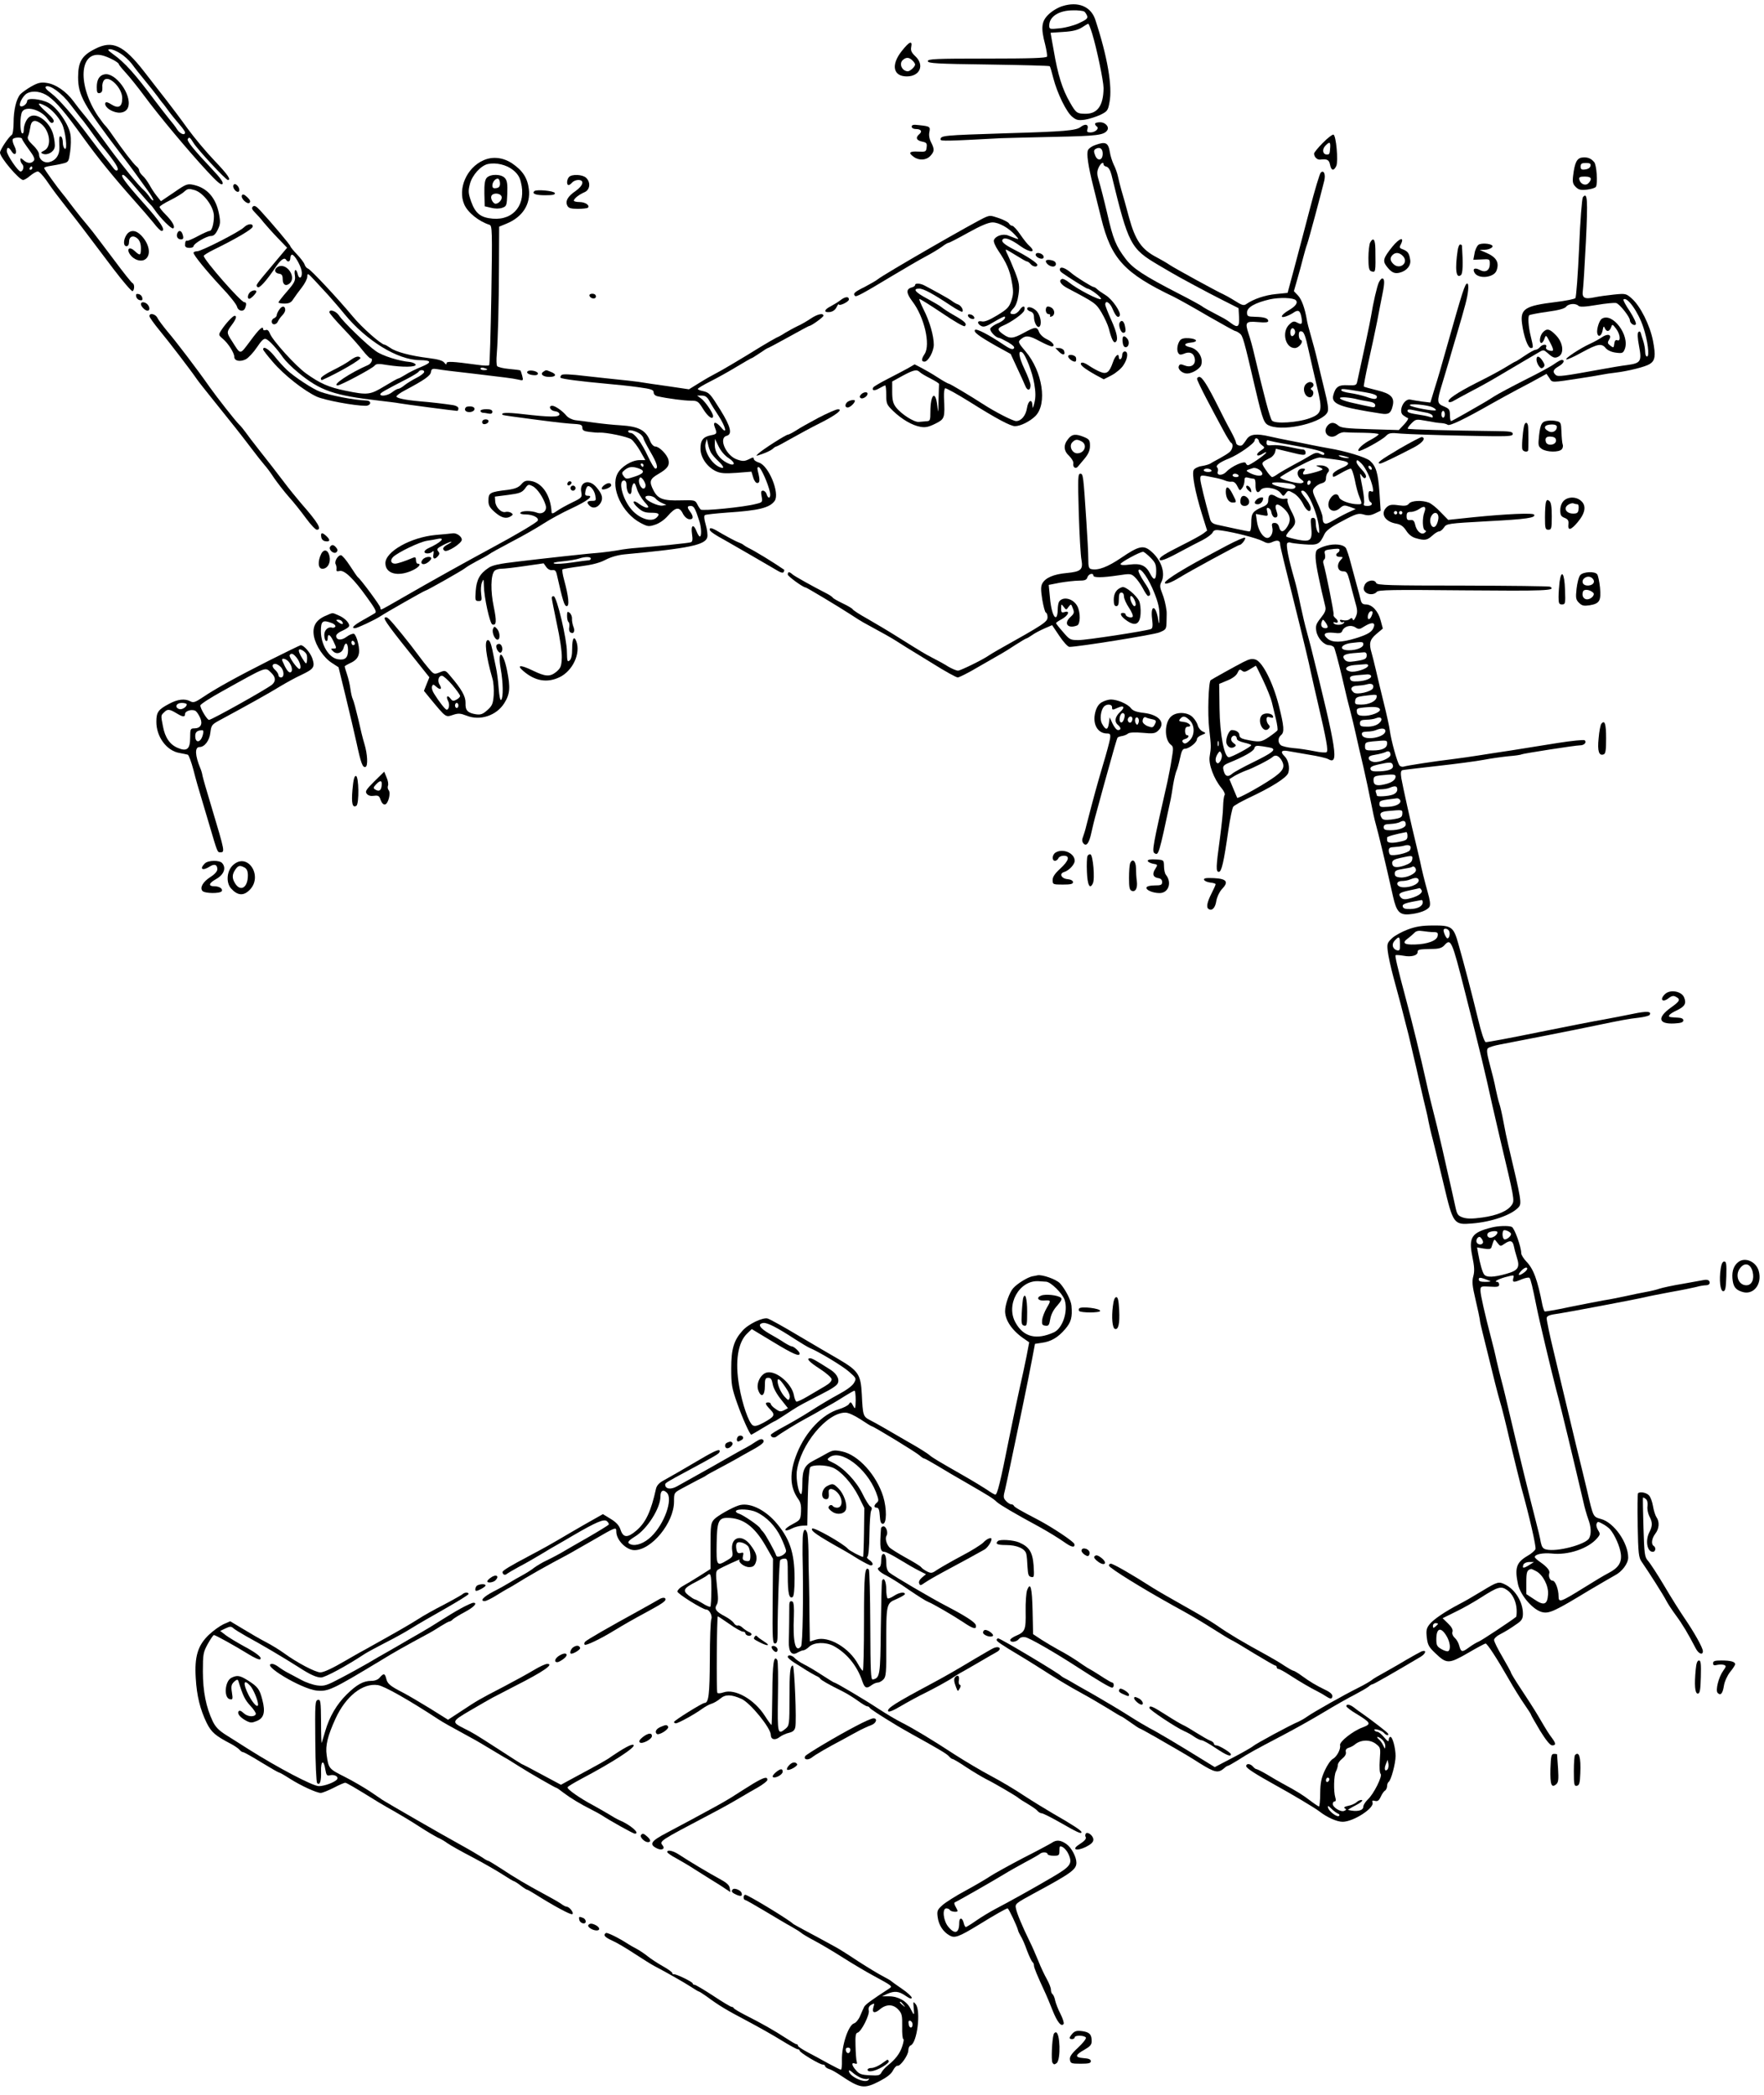 <?xml version="1.0" standalone="no"?>
<!DOCTYPE svg PUBLIC "-//W3C//DTD SVG 20010904//EN"
 "http://www.w3.org/TR/2001/REC-SVG-20010904/DTD/svg10.dtd">
<svg version="1.0" xmlns="http://www.w3.org/2000/svg"
 width="1039pt" height="1234pt" viewBox="0 0 1039 1234"
 preserveAspectRatio="xMidYMid meet">
<g transform="translate(0,1234) scale(0.1,-0.1)"
fill="#000000" stroke="none">
<path d="M6258 12304 c-27 -8 -63 -30 -83 -50 -41 -40 -45 -78 -19 -176 8 -33
13 -65 11 -71 -3 -9 -98 -12 -353 -12 -304 0 -349 -2 -349 -15 0 -13 49 -16
357 -20 196 -3 358 -7 361 -10 3 -3 12 -34 21 -70 23 -89 78 -203 113 -229 23
-19 35 -21 73 -16 25 4 65 17 90 28 42 21 46 25 55 75 18 93 -12 268 -84 487
-26 77 -101 108 -193 79z m128 -32 c6 -4 13 -15 17 -25 6 -15 -4 -23 -49 -44
-30 -14 -82 -27 -115 -30 -57 -6 -59 -5 -59 18 1 52 58 88 140 88 30 1 60 -3
66 -7z m47 -130 c27 -88 67 -281 67 -321 -1 -102 -35 -151 -105 -151 -51 0
-57 4 -92 65 -46 79 -72 163 -97 310 -2 11 -7 39 -11 61 l-7 41 75 5 c54 3 85
11 109 26 18 12 35 22 38 22 3 0 13 -26 23 -58z"/>
<path d="M5311 12039 c-64 -81 -51 -149 30 -149 78 0 106 67 50 119 -22 21
-28 33 -24 54 8 41 -11 33 -56 -24z m63 -55 c9 -8 16 -19 16 -24 0 -13 -30
-40 -43 -40 -33 1 -53 42 -31 65 20 19 38 19 58 -1z"/>
<path d="M560 12052 c-78 -39 -100 -76 -100 -167 0 -106 32 -163 255 -456 33
-43 70 -93 83 -111 13 -18 43 -60 67 -93 24 -32 41 -62 38 -65 -3 -3 -13 6
-22 20 -9 13 -24 31 -34 40 -27 22 -128 146 -203 248 -59 82 -132 177 -162
212 -7 8 -29 36 -48 62 -44 60 -107 103 -161 110 -33 5 -51 0 -90 -22 -26 -15
-55 -36 -64 -46 -24 -29 -39 -94 -39 -167 0 -36 -5 -69 -11 -72 -19 -12 -69
-88 -69 -104 0 -28 113 -161 136 -161 7 0 26 11 42 25 17 14 36 25 45 25 8 0
30 -24 50 -52 41 -60 59 -83 137 -183 56 -71 71 -91 258 -339 57 -75 108 -134
113 -131 12 8 12 42 0 47 -6 2 -55 64 -110 138 -56 74 -112 149 -125 165 -13
17 -44 54 -68 83 -24 30 -55 70 -70 90 -15 21 -32 42 -38 49 -31 37 -110 147
-110 153 0 5 17 10 38 13 20 3 53 9 72 14 34 8 35 11 43 68 5 33 6 79 2 102
-9 60 -79 161 -129 187 -47 24 -126 31 -126 12 0 -18 -27 -39 -40 -31 -13 8
14 61 39 75 36 19 86 11 127 -18 47 -35 94 -89 204 -242 88 -122 176 -230 300
-370 42 -47 93 -106 114 -132 20 -27 42 -48 47 -48 29 0 -4 51 -111 170 -105
118 -135 160 -115 160 8 0 34 -27 95 -100 30 -36 60 -69 66 -75 6 -5 17 -19
25 -31 33 -48 99 -115 109 -109 14 8 -4 41 -47 84 -18 18 -33 37 -33 42 0 5
28 23 63 40 34 17 72 40 83 51 19 17 27 18 58 9 53 -14 116 -98 116 -154 0
-44 -12 -87 -25 -87 -7 0 -38 -14 -68 -30 -31 -17 -60 -29 -64 -28 -9 3 -13
-5 -13 -27 0 -9 9 -15 25 -15 14 0 25 4 25 10 0 15 77 60 102 60 17 0 28 11
41 38 15 31 16 45 7 92 -18 94 -69 153 -149 171 -37 8 -44 6 -116 -44 l-77
-52 -24 30 c-14 17 -33 46 -43 65 -11 19 -28 44 -40 54 -12 11 -21 25 -21 31
0 7 -7 19 -17 26 -19 16 -81 97 -137 178 -21 31 -42 58 -46 61 -4 3 -23 28
-42 55 -122 182 -112 385 18 360 35 -6 104 -42 104 -53 0 -4 19 -27 41 -51 23
-25 72 -86 109 -136 84 -114 256 -320 367 -440 60 -65 85 -87 93 -79 8 8 -9
33 -63 90 -104 110 -148 164 -141 175 8 14 13 11 34 -23 22 -37 190 -218 202
-218 21 0 1 30 -78 113 -48 50 -120 136 -160 191 -40 56 -96 130 -124 166 -28
36 -87 111 -130 167 -122 157 -187 188 -290 135z m149 -27 c22 -13 52 -41 68
-62 15 -21 50 -65 78 -99 27 -33 59 -73 70 -88 11 -16 25 -33 30 -40 6 -6 23
-29 39 -51 16 -22 45 -57 63 -78 18 -20 33 -42 33 -47 0 -20 -30 -9 -47 18 -9
15 -31 43 -48 63 -16 20 -52 66 -80 103 -121 162 -179 227 -249 277 -33 24
-35 29 -17 29 12 0 39 -11 60 -25z m-294 -301 c28 -36 61 -80 76 -97 14 -18
43 -57 64 -87 22 -30 42 -57 45 -60 3 -3 28 -33 54 -68 33 -43 45 -67 38 -74
-6 -6 -16 -1 -28 17 -11 15 -33 43 -50 63 -17 21 -55 71 -86 112 -90 122 -184
230 -228 262 -27 20 -37 33 -30 38 22 14 95 -39 145 -106z m-147 -8 c35 -18
75 -62 97 -105 21 -42 34 -158 17 -147 -7 4 -12 20 -12 36 0 16 -4 32 -10 35
-11 7 -13 -2 -10 -61 2 -46 -21 -80 -61 -89 -30 -7 -59 15 -59 46 0 11 -16 36
-36 54 -27 26 -34 39 -29 52 5 10 10 33 13 51 5 41 24 50 57 28 58 -38 74
-139 25 -163 -21 -11 -22 -13 -7 -19 27 -10 64 11 69 39 3 13 -1 46 -8 73 -19
75 -98 135 -140 106 -18 -11 -34 -49 -34 -77 0 -15 -4 -24 -10 -20 -13 8 -13
101 0 126 21 38 111 14 150 -41 17 -24 25 -29 34 -20 8 9 -1 23 -36 55 -61 55
-65 69 -10 41z m-138 -194 c0 -5 18 -32 40 -62 30 -41 37 -56 29 -67 -15 -18
-39 -16 -61 4 -15 13 -18 14 -18 2 0 -8 5 -20 11 -26 13 -13 5 -43 -10 -43
-15 0 -81 98 -81 120 0 26 12 25 28 -1 22 -35 37 -8 17 30 -9 17 -13 36 -10
41 7 12 55 13 55 2z m60 -172 c0 -5 -5 -10 -11 -10 -5 0 -7 5 -4 10 3 6 8 10
11 10 2 0 4 -4 4 -10z"/>
<path d="M615 11902 c-30 -6 -45 -31 -45 -75 0 -31 3 -38 18 -35 12 3 16 12
15 35 -2 17 4 36 12 43 31 26 105 -50 105 -108 0 -52 -22 -64 -66 -36 -13 9
-27 14 -31 11 -12 -13 8 -39 41 -52 42 -18 81 -7 91 25 23 71 -75 206 -140
192z"/>
<path d="M6450 11611 c0 -6 5 -13 10 -16 17 -11 -9 -35 -37 -35 -19 0 -23 4
-18 19 9 28 -12 35 -40 13 -27 -21 -94 -27 -440 -37 -374 -12 -385 -13 -385
-37 0 -10 41 -9 355 8 33 1 176 5 317 8 250 5 291 10 310 39 13 20 -12 47 -42
47 -17 0 -30 -4 -30 -9z"/>
<path d="M5370 11594 c0 -8 10 -14 24 -14 31 0 40 -14 21 -30 -24 -20 -18 -37
16 -44 26 -5 30 -10 27 -33 -3 -27 -5 -28 -50 -26 -52 3 -60 -7 -26 -31 32
-23 74 -20 98 6 24 26 25 39 4 80 -10 19 -14 42 -10 60 6 32 4 34 -61 41 -33
4 -43 2 -43 -9z"/>
<path d="M7791 11498 c-28 -28 -51 -57 -51 -62 0 -21 18 -38 36 -36 41 5 52
-1 58 -30 7 -36 22 -39 37 -7 12 28 -1 179 -17 184 -6 2 -35 -20 -63 -49z m44
-25 c-3 -41 -4 -43 -20 -43 -24 0 -29 29 -10 50 25 27 32 25 30 -7z"/>
<path d="M6452 11486 c-19 -6 -38 -19 -43 -29 -11 -19 0 -94 31 -217 10 -41
31 -124 46 -185 59 -240 136 -324 429 -464 28 -14 118 -64 201 -113 84 -48
156 -88 160 -88 5 0 17 -7 26 -14 18 -13 24 -33 92 -326 46 -195 51 -206 88
-219 93 -33 315 23 338 84 6 15 0 54 -17 121 -13 55 -33 135 -43 179 -10 44
-28 110 -39 148 -11 37 -22 80 -24 95 -11 65 -30 119 -52 142 l-24 25 20 70
c11 39 27 95 34 125 8 30 18 67 24 82 9 24 82 296 101 374 9 38 -3 65 -21 47
-6 -6 -35 -102 -64 -214 -29 -112 -71 -269 -92 -349 l-39 -145 -69 -7 c-63 -6
-132 -29 -176 -60 -14 -9 -26 -5 -65 20 -27 17 -58 34 -69 39 -29 12 -285 152
-316 173 -14 10 -49 30 -77 45 -88 46 -125 99 -162 234 -17 64 -37 136 -45
161 -7 25 -16 61 -20 80 -4 19 -15 51 -25 70 -9 19 -20 53 -23 74 -9 56 -25
64 -85 42z m43 -51 c0 -41 -31 -47 -45 -9 -8 21 -8 29 2 36 24 15 43 4 43 -27z
m5 -64 c0 -5 8 -11 18 -13 11 -3 22 -21 29 -49 100 -411 112 -433 276 -530 32
-19 66 -39 75 -44 47 -28 218 -120 302 -162 l95 -48 3 -52 c3 -59 -7 -67 -49
-35 -13 10 -37 26 -54 34 -71 37 -107 57 -118 66 -7 5 -68 39 -137 74 -202
104 -266 146 -309 202 -58 76 -75 117 -110 271 -18 77 -40 162 -48 188 -12 39
-13 54 -3 78 12 27 30 40 30 20z m1132 -799 c15 -15 -1 -36 -42 -60 -43 -25
-55 -48 -17 -36 12 4 31 13 42 20 31 22 42 17 50 -22 8 -43 3 -49 -25 -34 -18
10 -26 8 -46 -11 -46 -43 -24 -139 32 -139 26 0 56 41 35 48 -6 2 -11 15 -11
29 0 18 5 24 17 21 13 -2 23 -29 40 -108 13 -58 35 -155 50 -217 34 -140 30
-159 -42 -186 -70 -26 -206 -35 -223 -14 -12 14 -47 147 -103 384 -10 45 -26
102 -35 128 -22 67 -17 74 55 68 43 -4 61 -2 61 6 0 16 -23 24 -78 25 -43 1
-47 3 -47 26 0 30 48 57 135 77 56 12 137 10 152 -5z m-5 -196 c-4 -9 -11 -16
-17 -16 -11 0 -14 33 -3 44 11 10 26 -11 20 -28z"/>
<path d="M7692 10078 c-24 -24 -8 -78 24 -78 18 0 27 32 12 42 -10 6 -10 10 1
17 15 10 7 31 -13 31 -6 0 -17 -5 -24 -12z"/>
<path d="M9318 11412 c-30 -4 -43 -30 -52 -105 -5 -39 -2 -51 15 -68 17 -17
30 -20 66 -16 25 3 49 10 53 17 12 19 4 128 -10 145 -19 23 -41 31 -72 27z
m50 -49 c-2 -11 -14 -19 -31 -21 -22 -3 -27 1 -27 17 0 17 6 21 31 21 24 0 30
-4 27 -17z m2 -77 c0 -7 -7 -19 -16 -27 -18 -15 -47 -2 -52 25 -3 12 4 16 32
16 24 0 36 -5 36 -14z"/>
<path d="M2848 11396 c-99 -43 -153 -167 -114 -259 20 -48 86 -101 149 -121
16 -5 17 -30 11 -413 -4 -224 -9 -411 -13 -414 -3 -4 -33 -3 -66 2 -155 21
-185 22 -185 9 0 -9 -4 -8 -13 4 -9 12 -36 20 -92 27 -106 13 -193 36 -226 60
-15 10 -30 19 -34 19 -19 0 -135 102 -188 167 -89 107 -248 277 -263 281 -7 2
-16 12 -20 24 -3 11 -24 38 -45 60 -21 22 -39 44 -39 48 0 7 -113 141 -177
210 -24 26 -35 32 -44 23 -8 -8 -5 -17 12 -34 13 -13 37 -39 52 -59 16 -19 53
-61 83 -92 l55 -57 -78 -93 c-110 -131 -108 -127 -96 -139 10 -10 50 34 107
118 29 43 51 59 61 43 10 -17 25 -11 25 10 0 11 5 20 10 20 14 0 48 -57 56
-93 8 -38 -12 -60 -22 -23 -9 38 -24 32 -17 -7 4 -29 -1 -41 -46 -93 -28 -32
-51 -62 -51 -65 0 -4 16 -7 35 -7 28 0 40 6 53 27 9 14 31 44 49 67 18 23 33
52 33 65 0 22 4 20 42 -21 23 -25 60 -65 83 -90 22 -25 65 -74 94 -110 129
-157 313 -270 442 -271 72 -1 75 -13 12 -39 -32 -13 -75 -34 -95 -47 -21 -13
-40 -23 -44 -23 -3 0 -39 -20 -80 -45 -84 -51 -99 -53 -230 -26 -98 20 -150
43 -232 102 -60 43 -196 193 -212 234 -7 18 -15 25 -25 21 -8 -3 -15 -1 -15 4
0 24 -22 5 -75 -67 -65 -86 -55 -86 -110 0 -31 47 -31 52 0 93 25 33 32 54 17
54 -11 0 -54 -47 -78 -84 -18 -28 -18 -29 9 -52 32 -27 67 -83 67 -106 0 -24
34 -31 68 -14 15 8 45 40 65 70 28 42 41 54 54 49 19 -7 66 -59 101 -110 13
-18 52 -58 88 -87 131 -108 210 -135 479 -166 50 -6 101 -12 115 -15 25 -5
329 -45 343 -45 4 0 7 7 7 15 0 8 -13 16 -32 19 -54 8 -129 17 -192 22 -91 8
-141 19 -141 29 1 6 23 22 50 36 115 61 150 86 153 107 3 19 8 22 35 18 36 -6
93 -13 217 -27 186 -22 226 -27 259 -34 34 -8 34 -8 27 21 -4 16 -9 30 -11 32
-2 2 -32 6 -67 9 -35 3 -66 11 -70 17 -4 6 -5 38 -2 71 7 90 12 273 13 525 l1
225 44 18 c94 39 142 114 131 203 -8 66 -37 110 -99 152 -53 35 -115 42 -168
18z m172 -56 c27 -21 41 -42 48 -73 33 -129 -41 -225 -165 -215 -72 6 -103 31
-128 101 -17 49 -18 62 -7 104 13 51 64 108 106 117 47 10 108 -4 146 -34z
m-150 -1176 c0 -2 -9 -4 -20 -4 -11 0 -20 4 -20 9 0 5 9 7 20 4 11 -3 20 -7
20 -9z m-372 -16 c-2 -7 -22 -22 -44 -33 -22 -11 -53 -30 -69 -42 -15 -13 -33
-23 -39 -23 -6 0 -22 -9 -36 -20 -25 -20 -70 -27 -70 -12 0 8 24 22 162 93 32
17 60 34 63 39 9 15 37 12 33 -2z"/>
<path d="M2867 11293 c-11 -13 -15 -37 -14 -93 l2 -75 38 -9 c23 -6 48 -6 65
0 26 9 27 13 30 83 2 58 -1 77 -14 92 -22 25 -85 25 -107 2z m78 -34 c0 -17
-6 -25 -22 -27 -17 -3 -23 2 -23 15 0 22 20 45 35 40 5 -2 10 -15 10 -28z m9
-76 c7 -16 -16 -43 -35 -43 -14 0 -31 30 -25 45 8 21 52 19 60 -2z"/>
<path d="M3352 11298 c-14 -14 -16 -48 -3 -48 5 0 14 7 21 15 7 8 23 15 36 15
38 0 30 -33 -17 -66 -46 -31 -61 -60 -47 -86 7 -14 21 -18 62 -18 29 0 56 3
59 7 13 13 -16 33 -49 33 -19 0 -34 4 -34 8 0 12 30 36 63 50 33 14 37 59 9
85 -22 20 -83 22 -100 5z"/>
<path d="M1375 11250 c-7 -12 11 -40 26 -40 14 0 10 26 -5 39 -10 9 -16 9 -21
1z"/>
<path d="M3147 11214 c-15 -15 8 -24 64 -24 44 0 60 3 57 13 -5 13 -109 23
-121 11z"/>
<path d="M1425 11190 c-10 -17 32 -57 45 -44 7 7 3 17 -14 33 -17 16 -26 19
-31 11z"/>
<path d="M9323 11178 c-5 -7 -16 -141 -22 -298 -7 -157 -17 -290 -22 -296 -4
-5 -57 -16 -116 -23 -181 -22 -210 -40 -198 -128 10 -76 35 -143 52 -143 15 0
15 3 -1 70 -14 56 -18 118 -8 124 6 3 55 13 108 20 67 9 101 19 109 30 14 18
56 21 72 5 8 -8 37 -7 108 5 53 9 105 14 115 11 21 -7 80 -82 80 -101 0 -18
27 -37 35 -24 4 6 -12 40 -35 76 -24 35 -41 67 -38 70 21 20 87 -72 117 -163
26 -77 38 -173 22 -173 -6 0 -11 13 -11 29 0 15 -5 43 -11 62 -6 19 -13 40
-15 48 -3 9 -8 11 -14 5 -6 -6 -5 -36 4 -82 17 -90 11 -101 -69 -112 -33 -4
-99 -15 -147 -24 -231 -42 -261 -46 -274 -35 -21 18 -17 32 16 51 30 17 40 38
18 38 -6 0 -25 -11 -42 -23 -17 -13 -94 -55 -171 -93 -77 -39 -160 -83 -185
-99 -25 -16 -54 -34 -65 -40 -11 -6 -56 -32 -101 -58 -45 -26 -84 -47 -87 -47
-4 0 -7 16 -7 36 0 31 -4 37 -35 50 -42 17 -43 28 -11 132 13 42 31 104 41
137 9 33 28 96 41 140 55 186 67 232 71 273 3 25 1 42 -5 42 -13 0 -27 -43
-118 -365 -37 -131 -51 -181 -77 -263 l-22 -73 -50 6 c-27 4 -57 9 -66 11 -39
11 -76 -69 -44 -92 10 -7 22 -15 27 -16 6 -2 -4 -19 -21 -37 l-32 -34 -169 5
c-139 4 -173 8 -188 22 -25 22 -48 20 -66 -5 -29 -42 20 -82 61 -49 12 9 32
16 45 14 13 -1 62 -3 111 -3 48 -1 87 -4 87 -9 0 -4 -20 -18 -44 -31 -47 -24
-83 -57 -74 -67 8 -7 139 64 162 89 17 17 27 19 90 13 39 -3 203 -9 364 -12
265 -6 292 -5 292 10 0 14 -16 16 -107 17 -256 3 -507 9 -511 14 -3 2 7 17 21
31 26 26 28 26 89 15 35 -7 74 -13 88 -13 14 -1 30 -5 37 -10 11 -9 102 35
258 124 39 22 108 60 155 85 47 24 104 55 127 68 l42 23 17 -25 c18 -28 5 -28
194 1 52 8 106 17 120 20 14 3 47 8 74 11 76 9 179 35 203 51 32 20 36 48 19
137 -18 92 -74 204 -125 249 -33 29 -36 30 -105 23 -39 -4 -90 -11 -113 -16
-61 -13 -76 -4 -70 40 3 20 11 150 18 289 12 248 9 294 -18 260z m-883 -1238
c12 -6 20 -14 17 -16 -8 -8 -141 17 -152 28 -14 14 106 4 135 -12z m-46 -29
c22 -3 41 -12 44 -20 3 -10 0 -12 -11 -8 -9 3 -33 9 -54 12 -71 11 -83 15 -83
26 0 8 11 9 33 4 17 -4 50 -10 71 -14z m116 -11 c0 -11 -4 -20 -10 -20 -5 0
-10 9 -10 20 0 11 5 20 10 20 6 0 10 -9 10 -20z"/>
<path d="M5805 11061 c-55 -23 -602 -338 -635 -366 -8 -7 -43 -27 -77 -45 -61
-30 -70 -39 -57 -53 7 -7 38 9 219 118 72 43 159 94 195 113 36 19 79 45 97
58 17 13 35 24 40 24 5 0 57 27 116 60 74 41 119 60 143 60 38 0 95 -32 134
-75 27 -30 29 -30 -42 -2 -30 12 -75 -2 -84 -28 -3 -8 8 -35 25 -60 51 -75 69
-118 81 -187 10 -54 9 -73 -3 -109 -13 -38 -24 -50 -83 -86 -48 -29 -76 -40
-91 -36 -28 6 -30 -12 -4 -27 16 -8 31 -3 77 25 32 19 60 33 62 30 9 -8 -12
-28 -45 -41 -18 -8 -36 -21 -40 -29 -5 -15 32 -54 51 -55 5 0 29 -12 54 -26
31 -19 41 -29 33 -37 -8 -8 -26 0 -63 25 -83 56 -156 94 -165 85 -11 -12 21
-36 123 -94 l87 -48 37 -80 c21 -44 43 -93 49 -108 12 -31 31 -28 31 4 0 11
-16 54 -36 96 -33 70 -39 113 -14 98 20 -12 61 -118 72 -186 8 -47 9 -78 1
-110 -9 -36 -11 -39 -12 -16 -2 41 -25 29 -32 -16 -7 -45 -34 -77 -64 -77 -19
0 -124 54 -195 100 -74 48 -195 120 -201 120 -5 0 -35 17 -66 37 -32 21 -76
46 -97 57 l-39 20 -41 -24 c-23 -12 -76 -41 -118 -62 -43 -22 -80 -44 -84 -49
-12 -20 7 -23 35 -6 16 9 32 17 35 17 3 0 6 -25 6 -56 0 -52 3 -58 41 -95 51
-49 113 -85 161 -93 29 -5 48 -1 88 19 55 28 56 32 50 156 -1 26 2 49 7 52 4
3 69 -33 143 -79 157 -99 242 -144 268 -144 33 0 88 28 120 59 72 72 43 263
-58 382 -46 54 -46 57 -22 75 26 20 46 17 107 -16 30 -16 62 -30 70 -30 24 0
6 26 -31 43 -19 9 -39 28 -44 42 -12 32 -23 31 -89 -5 -64 -35 -83 -37 -122
-9 -36 25 -36 36 -1 51 48 20 121 72 125 90 8 29 -9 30 -27 3 -9 -14 -25 -25
-36 -25 -25 0 -25 8 1 36 13 14 23 43 28 79 7 51 5 67 -20 132 -16 40 -36 87
-44 103 -9 17 -13 30 -10 30 3 0 31 -16 61 -35 30 -19 58 -35 63 -35 5 0 14
-7 21 -15 14 -17 40 -20 40 -5 0 11 -60 51 -135 89 -62 32 -81 49 -68 62 13
13 50 -2 104 -41 56 -40 97 -40 52 2 -10 8 -34 38 -53 66 -19 28 -40 51 -47
52 -7 0 -16 6 -20 14 -4 7 -30 21 -56 30 -53 18 -54 18 -82 7z m-387 -913 c7
-7 36 -24 64 -38 27 -14 50 -28 49 -32 0 -5 -2 -47 -3 -95 -1 -78 -2 -82 -7
-34 -11 97 -41 70 -41 -36 0 -48 -2 -53 -22 -54 -13 -1 -34 -3 -46 -4 -28 -3
-107 48 -136 88 -16 21 -21 43 -21 89 l0 61 60 33 c67 36 85 40 103 22z"/>
<path d="M1438 11002 c-25 -26 -252 -142 -277 -142 -11 0 -21 -4 -21 -9 0 -14
76 -107 167 -205 46 -48 86 -99 89 -112 7 -27 39 -33 48 -8 9 23 7 34 -5 34
-20 0 -238 249 -239 273 0 4 26 20 58 36 135 66 227 121 230 135 5 21 -28 20
-50 -2z"/>
<path d="M746 10958 c-20 -29 -21 -68 -1 -68 9 0 15 9 15 25 0 33 25 42 50 20
13 -12 20 -31 20 -57 0 -44 -5 -46 -37 -16 -30 28 -50 13 -27 -21 21 -30 60
-44 85 -31 41 22 32 90 -19 143 -31 33 -65 35 -86 5z"/>
<path d="M1044 10965 c-7 -18 3 -35 22 -35 15 0 17 9 8 34 -8 20 -23 21 -30 1z"/>
<path d="M8070 10911 c-5 -11 -10 -52 -10 -91 0 -54 4 -72 15 -77 28 -10 28
-10 26 130 -1 58 -12 72 -31 38z"/>
<path d="M8201 10887 c-53 -66 -58 -83 -35 -114 28 -37 47 -47 78 -39 41 10
68 42 62 76 -6 38 -13 49 -42 61 -21 7 -23 12 -14 28 25 49 -7 40 -49 -12z
m63 -56 c36 -40 -21 -83 -58 -45 -19 19 -20 36 -4 52 18 18 42 15 62 -7z"/>
<path d="M8708 10898 c-9 -7 -20 -30 -23 -51 l-7 -37 48 2 c48 3 49 2 49 -26
0 -39 -25 -54 -59 -36 -30 16 -45 7 -30 -18 24 -37 112 -27 128 13 19 49 0 81
-64 108 l-35 15 32 1 c27 1 52 16 42 25 -14 13 -67 15 -81 4z"/>
<path d="M8586 10868 c-17 -114 -10 -172 19 -148 11 9 13 63 6 173 -1 4 -5 7
-11 7 -5 0 -11 -15 -14 -32z"/>
<path d="M6100 10840 c0 -16 38 -32 46 -19 7 12 -12 29 -33 29 -7 0 -13 -4
-13 -10z"/>
<path d="M6160 10802 c0 -14 23 -32 42 -32 22 0 24 26 2 34 -22 8 -44 7 -44
-2z"/>
<path d="M1636 10768 c-23 -13 -20 -36 7 -40 17 -2 22 -10 22 -32 0 -33 18
-44 40 -26 45 37 -18 127 -69 98z"/>
<path d="M6244 10759 c-4 -8 0 -18 12 -26 36 -26 143 -93 149 -93 16 0 85 -52
80 -61 -7 -11 -142 59 -189 98 -16 13 -34 22 -40 20 -23 -8 -10 -32 29 -53
165 -87 170 -90 203 -145 18 -30 37 -72 43 -94 15 -60 28 -87 39 -80 18 11 10
53 -25 131 -19 42 -35 83 -35 90 0 29 28 12 43 -25 18 -43 32 -57 42 -41 11
18 -43 97 -82 121 -21 13 -44 29 -51 36 -7 7 -17 13 -22 13 -8 0 -104 60 -125
78 -36 31 -63 43 -71 31z"/>
<path d="M8122 10678 c-11 -22 -34 -122 -47 -203 -5 -32 -43 -211 -81 -383 -4
-21 -10 -23 -56 -21 -54 3 -72 -10 -85 -59 -13 -52 37 -70 282 -108 44 -7 58
2 68 46 12 49 -11 72 -91 91 -41 10 -76 20 -79 22 -2 3 10 67 27 144 17 76 40
183 51 238 10 55 25 129 32 165 13 64 13 90 -2 90 -4 0 -13 -10 -19 -22z m-84
-648 c49 -8 72 -17 72 -26 0 -18 -17 -18 -66 0 -22 7 -63 17 -92 21 -28 4 -52
11 -52 17 0 10 5 10 138 -12z m-55 -39 c23 -6 59 -13 80 -16 24 -4 37 -11 37
-22 0 -12 -7 -14 -27 -9 -16 3 -59 12 -97 21 -76 16 -109 35 -62 35 15 0 46
-4 69 -9z"/>
<path d="M5390 10661 c0 -5 -9 -11 -20 -14 -34 -9 -33 -33 3 -81 71 -92 109
-256 73 -311 -20 -30 -20 -45 -1 -45 22 0 55 60 55 100 0 52 -24 136 -59 205
-16 32 -28 61 -26 64 3 2 62 -35 132 -82 75 -51 131 -83 136 -78 14 14 1 27
-60 62 -32 18 -66 40 -75 48 -10 9 -48 31 -85 51 -72 38 -90 60 -49 60 26 0
81 -30 188 -101 33 -22 63 -38 66 -35 9 9 -7 36 -25 43 -10 3 -25 12 -33 18
-8 7 -42 27 -75 45 -33 18 -71 39 -85 46 -28 16 -60 18 -60 5z"/>
<path d="M1472 10618 c-14 -14 -16 -38 -4 -38 10 0 42 33 42 43 0 11 -25 8
-38 -5z"/>
<path d="M802 10594 c2 -11 11 -20 22 -22 13 -3 17 1 14 14 -2 11 -11 20 -22
22 -13 3 -17 -1 -14 -14z"/>
<path d="M3472 10598 c7 -19 38 -22 38 -4 0 10 -9 16 -21 16 -12 0 -19 -5 -17
-12z"/>
<path d="M4949 10571 c-13 -10 -39 -26 -56 -35 -40 -20 -43 -38 -6 -34 17 2
32 12 40 28 7 14 13 22 13 18 0 -14 60 14 60 28 0 20 -23 17 -51 -5z"/>
<path d="M830 10549 c0 -14 25 -39 39 -39 15 0 14 23 -1 38 -15 15 -38 16 -38
1z"/>
<path d="M1646 10518 c-9 -12 -16 -28 -16 -34 0 -7 -7 -14 -15 -18 -20 -7 -19
-36 0 -36 9 0 19 8 22 17 4 9 15 25 25 35 10 10 18 24 18 32 0 25 -18 27 -34
4z"/>
<path d="M6166 10533 c-12 -13 -6 -43 10 -43 8 0 12 -4 9 -10 -3 -6 1 -7 9 -4
22 8 20 41 -3 53 -10 6 -21 7 -25 4z"/>
<path d="M6050 10521 c0 -5 9 -13 20 -16 13 -4 20 -15 20 -31 0 -32 18 -66 31
-59 16 11 10 61 -12 89 -20 25 -59 36 -59 17z"/>
<path d="M1940 10501 c0 -6 37 -49 82 -96 45 -47 97 -106 116 -131 19 -24 39
-44 43 -44 19 0 8 -31 -13 -40 -108 -47 -217 -120 -179 -120 17 0 205 100 217
116 10 12 23 13 75 4 91 -14 172 -13 167 3 -3 6 -18 13 -34 15 -62 5 -161 36
-199 63 -49 33 -195 174 -219 212 -17 25 -56 38 -56 18z"/>
<path d="M880 10478 c0 -6 26 -43 58 -82 55 -66 188 -240 222 -290 8 -12 53
-69 99 -126 112 -139 155 -193 221 -280 30 -40 65 -84 78 -99 13 -14 38 -48
56 -76 19 -27 57 -77 86 -110 30 -33 75 -90 102 -127 28 -38 56 -68 64 -68 32
0 8 41 -93 156 -28 33 -73 88 -99 123 -64 84 -78 102 -149 192 -33 42 -69 89
-80 105 -11 15 -27 35 -36 43 -25 25 -130 159 -174 221 -74 106 -200 271 -249
328 -26 32 -53 67 -59 80 -11 23 -47 31 -47 10z"/>
<path d="M4776 10464 c-21 -14 -56 -35 -79 -45 -23 -11 -55 -29 -72 -39 -16
-11 -40 -24 -52 -29 -12 -6 -52 -29 -90 -52 -124 -77 -238 -144 -268 -159 -16
-8 -59 -32 -94 -54 l-63 -39 -122 18 c-66 9 -146 21 -176 26 -30 4 -82 10
-115 13 -33 3 -120 13 -194 21 -92 11 -137 13 -144 6 -6 -6 -8 -13 -5 -16 6
-7 124 -22 268 -35 58 -5 144 -14 193 -21 73 -10 87 -15 87 -30 0 -11 9 -20
23 -23 63 -14 158 -26 196 -26 39 0 44 -3 73 -50 28 -45 58 -66 58 -40 0 18
-48 88 -72 104 l-22 16 27 0 c21 0 32 -8 45 -31 9 -18 34 -57 55 -89 42 -65
53 -115 14 -67 -30 35 -50 36 -37 1 15 -38 13 -41 -24 -48 -45 -9 -61 -30 -60
-81 1 -51 39 -105 90 -130 28 -13 51 -15 123 -10 l87 7 10 -33 c5 -19 16 -34
24 -34 16 0 17 18 4 69 -5 21 -3 27 6 24 13 -4 54 -96 65 -147 7 -35 -10 -44
-20 -11 -3 11 -13 20 -21 20 -12 0 -13 -8 -8 -34 6 -33 5 -35 -33 -44 -70 -19
-316 -43 -326 -33 -5 5 -15 20 -21 33 -11 22 -17 23 -96 21 -104 -3 -135 8
-161 59 -27 52 -22 67 30 97 53 31 66 50 58 83 -8 31 -54 78 -77 78 -10 0 -23
13 -31 33 -26 64 -66 85 -174 92 -38 2 -106 9 -150 15 -44 6 -96 13 -115 15
-21 3 -43 14 -54 27 -22 27 -66 58 -83 58 -26 0 -12 -29 15 -32 16 -2 27 -9
27 -18 0 -18 -53 -18 -217 1 -93 11 -132 9 -117 -5 2 -2 81 -13 174 -25 168
-22 199 -25 263 -29 24 -2 32 -7 32 -21 0 -16 9 -21 43 -25 23 -3 49 -5 57 -4
40 2 168 -24 189 -40 12 -9 36 -41 52 -69 l30 -53 -33 0 c-47 0 -110 -39 -131
-80 -43 -83 28 -233 136 -290 42 -22 48 -23 87 -10 24 8 54 29 73 51 45 52 68
56 88 16 9 -19 25 -33 37 -35 26 -4 29 15 7 44 -19 26 -19 34 4 34 18 0 26
-14 50 -89 13 -40 14 -91 3 -91 -4 0 -13 14 -19 30 -18 47 -35 38 -27 -15 5
-33 3 -46 -7 -49 -13 -5 -197 -23 -319 -33 -30 -2 -80 -8 -110 -14 -30 -5 -73
-11 -95 -13 -68 -5 -352 -36 -499 -54 -104 -12 -147 -21 -169 -37 -51 -34 -70
-69 -75 -135 -4 -56 -3 -60 17 -60 19 0 20 4 15 43 -3 23 -1 53 5 67 9 23 10
21 11 -20 1 -67 35 -223 50 -228 24 -8 26 19 8 105 -19 91 -18 184 4 210 6 7
24 13 40 13 16 0 79 7 139 16 l111 16 15 -21 c9 -13 23 -21 36 -19 16 2 22 -4
27 -27 35 -155 44 -185 58 -185 17 0 11 57 -15 153 -9 32 -13 60 -10 63 3 3
50 11 104 18 69 9 113 20 148 38 32 17 74 29 115 33 377 35 475 55 486 101 3
13 -1 46 -9 73 -10 34 -11 53 -5 57 6 4 66 10 133 15 184 12 249 28 278 69 31
45 -35 207 -92 225 -17 5 -31 15 -31 22 0 11 -6 10 -29 -2 -25 -12 -36 -13
-68 -2 -66 21 -113 127 -63 140 35 9 24 54 -36 151 -62 99 -66 104 -106 113
-16 3 -28 9 -28 12 0 4 33 24 73 44 40 20 110 59 156 87 45 27 85 50 87 50 3
0 25 14 49 30 24 17 45 30 48 30 2 0 57 29 122 65 64 36 119 65 121 65 12 0
84 52 84 60 0 18 -35 10 -74 -16z m-1003 -682 c9 -8 17 -19 17 -24 0 -5 18
-40 40 -78 40 -68 49 -100 30 -100 -6 0 -25 33 -44 73 -36 78 -79 137 -102
137 -8 0 -14 5 -14 10 0 14 50 1 73 -18z m414 -107 c6 -11 25 -33 42 -49 35
-33 40 -49 14 -39 -50 17 -99 98 -87 142 l7 26 7 -30 c3 -16 11 -39 17 -50z
m106 -34 c44 -29 35 -51 -11 -27 -45 23 -72 63 -72 105 l1 36 22 -45 c13 -27
37 -55 60 -69z m-503 -41 c0 -5 -2 -10 -4 -10 -3 0 -8 5 -11 10 -3 6 -1 10 4
10 6 0 11 -4 11 -10z m-25 -20 c37 -14 27 -30 -29 -48 -46 -15 -49 -15 -63 4
-12 17 -12 21 8 37 24 19 46 21 84 7z m37 -94 c2 -10 -2 -21 -9 -23 -15 -6
-36 34 -28 55 5 13 8 14 20 1 7 -8 15 -23 17 -33z m-112 0 c0 -31 10 -56 21
-56 5 0 9 10 9 23 0 12 4 28 9 36 7 11 12 4 22 -27 6 -23 27 -57 44 -77 26
-28 29 -35 15 -35 -9 0 -29 10 -44 21 -40 31 -47 12 -8 -22 25 -23 42 -29 77
-29 46 0 54 -7 33 -28 -32 -32 -109 -5 -155 55 -49 62 -72 163 -38 163 9 0 15
-9 15 -24z m171 -82 c7 -9 25 -21 39 -27 l25 -11 -23 -4 c-25 -4 -93 27 -100
46 -6 18 43 15 59 -4z m-381 -354 c0 -5 -6 -10 -12 -10 -7 0 -52 -6 -99 -13
-47 -7 -95 -10 -105 -6 -12 4 7 9 51 13 39 4 81 11 95 16 35 12 70 12 70 0z"/>
<path d="M5702 10478 c3 -7 13 -15 22 -16 12 -3 17 1 14 10 -3 7 -13 15 -22
16 -12 3 -17 -1 -14 -10z"/>
<path d="M9434 10462 c-15 -10 -31 -63 -26 -85 6 -27 26 -15 32 19 4 23 7 25
12 12 10 -24 27 -23 37 3 7 21 8 21 29 -6 25 -32 30 -78 8 -69 -10 4 -16 -3
-18 -21 -3 -24 -4 -25 -23 -11 -17 13 -18 18 -7 36 18 30 -9 38 -45 12 -15
-10 -46 -27 -68 -37 -61 -28 -151 -88 -139 -92 6 -2 47 17 92 42 92 50 116 55
140 24 11 -12 34 -23 59 -26 39 -5 43 -3 53 21 31 81 -74 220 -136 178z"/>
<path d="M6595 10440 c-9 -15 6 -60 21 -60 15 0 17 12 8 48 -7 23 -19 29 -29
12z"/>
<path d="M9087 10382 c-18 -20 -23 -62 -8 -62 5 0 13 11 18 25 8 24 9 24 32
-20 26 -50 25 -57 -6 -49 -13 4 -20 11 -16 20 7 19 -21 18 -37 -1 -7 -8 -18
-15 -25 -15 -7 0 -36 -16 -64 -35 -28 -19 -53 -35 -56 -35 -2 0 -28 -15 -57
-33 -29 -18 -105 -59 -168 -90 -120 -61 -179 -101 -167 -114 5 -4 18 -1 30 7
12 7 60 33 107 58 47 24 120 65 163 91 140 83 202 119 231 136 26 16 29 15 50
-3 33 -30 44 -34 66 -22 34 18 27 81 -14 124 -38 40 -55 44 -79 18z"/>
<path d="M6612 10328 c2 -21 8 -33 18 -33 19 0 25 32 10 50 -20 24 -31 17 -28
-17z"/>
<path d="M6951 10336 c-16 -20 -22 -58 -11 -75 6 -11 14 -12 32 -5 33 15 57 6
64 -23 10 -38 -17 -61 -57 -46 -25 10 -31 9 -36 -4 -7 -18 21 -43 49 -43 30 0
76 28 83 50 14 43 -19 95 -66 105 -39 9 -37 23 4 27 46 4 40 22 -9 26 -27 2
-45 -2 -53 -12z"/>
<path d="M1550 10282 c0 -5 26 -38 58 -75 65 -76 182 -168 257 -203 46 -21
222 -54 288 -54 33 0 38 30 5 31 -69 2 -210 29 -273 52 -42 15 -153 88 -195
128 -20 19 -53 55 -74 82 -34 42 -66 61 -66 39z"/>
<path d="M6238 10268 c23 -23 39 -20 29 7 -4 8 -17 15 -29 15 l-22 0 22 -22z"/>
<path d="M6610 10251 c0 -11 -4 -23 -10 -26 -5 -3 -10 1 -10 10 0 29 -22 11
-35 -29 -21 -60 -37 -72 -75 -56 -18 7 -48 24 -67 37 -22 15 -39 21 -45 15
-10 -10 17 -32 90 -73 l43 -23 47 24 c26 14 57 40 69 59 26 39 30 81 8 81 -8
0 -15 -9 -15 -19z"/>
<path d="M6292 10238 c6 -16 36 -34 44 -26 3 4 4 14 1 23 -7 17 -51 21 -45 3z"/>
<path d="M2063 10218 c-17 -13 -62 -39 -101 -58 -39 -19 -72 -41 -72 -48 0 -8
3 -12 8 -10 99 44 234 123 225 131 -11 12 -28 8 -60 -15z"/>
<path d="M9050 10222 c0 -10 6 -27 14 -38 11 -15 17 -16 27 -7 9 9 8 17 -5 37
-19 30 -36 34 -36 8z"/>
<path d="M3106 10151 c-7 -10 16 -21 46 -21 11 0 18 5 16 12 -5 14 -54 22 -62
9z"/>
<path d="M3201 10151 c-22 -14 -3 -31 35 -31 40 0 45 16 8 30 -30 12 -26 12
-43 1z"/>
<path d="M7051 10108 c0 -7 26 -61 57 -120 31 -59 74 -140 96 -180 21 -40 43
-74 47 -76 15 -6 10 -38 -8 -54 -10 -9 -36 -25 -58 -37 -22 -12 -47 -25 -55
-31 -8 -5 -32 -12 -52 -15 -21 -3 -42 -14 -47 -23 -12 -23 8 -128 48 -258 l31
-99 -22 -17 c-13 -10 -70 -41 -128 -70 -99 -50 -130 -69 -130 -82 0 -15 36 -2
117 42 48 26 110 58 136 71 27 14 53 33 59 44 8 16 17 18 56 12 75 -11 204
-44 239 -62 26 -14 36 -15 58 -5 29 13 45 9 45 -13 0 -14 19 -90 115 -475 25
-102 55 -225 65 -275 11 -49 29 -130 41 -180 53 -227 63 -285 53 -295 -5 -4
-38 -2 -74 6 -36 7 -91 16 -124 18 -32 3 -65 11 -72 17 -18 15 -18 43 1 59 21
17 19 49 -13 176 -34 133 -95 254 -136 269 -22 7 -37 4 -74 -15 -47 -24 -183
-100 -191 -106 -13 -11 -19 -200 -9 -284 12 -106 12 -109 3 -165 -8 -45 25
-134 70 -187 14 -17 22 -35 18 -41 -5 -7 -8 -37 -9 -67 0 -30 -9 -116 -19
-190 -23 -168 -24 -195 -6 -195 16 0 29 56 56 245 10 69 23 131 29 139 6 7 44
29 86 49 141 66 228 121 238 150 10 31 1 75 -22 98 -26 25 -19 37 17 31 17 -3
75 -13 127 -22 52 -8 103 -20 113 -26 64 -36 52 44 -102 661 -5 19 -16 60 -24
90 -9 30 -25 100 -37 155 -11 55 -27 123 -35 150 -36 124 -53 210 -42 217 6 4
14 5 18 2 4 -2 40 -7 81 -10 81 -6 90 -1 119 60 10 21 39 43 105 77 82 44 95
47 125 39 26 -8 42 -6 68 6 l33 16 -7 107 c-8 115 -20 155 -56 187 -24 21
-146 58 -244 74 -27 5 -72 13 -100 19 -27 6 -84 17 -125 25 -41 8 -95 19 -120
25 -81 19 -117 14 -137 -16 -10 -16 -22 -31 -27 -35 -12 -8 -36 1 -36 16 0 6
-14 36 -30 66 -17 30 -51 96 -75 145 -63 126 -94 175 -111 175 -8 0 -14 -6
-13 -12z m364 -366 c0 -6 8 -17 19 -25 17 -13 17 -14 -8 -31 -15 -9 -24 -21
-21 -26 4 -6 17 -2 33 8 14 9 23 12 19 5 -9 -14 -94 -73 -107 -73 -4 0 -10 6
-12 12 -6 17 -85 -18 -115 -51 -23 -24 -60 -23 -50 3 3 7 1 18 -4 23 -11 11
15 31 71 53 56 23 150 89 150 106 0 9 6 14 13 12 6 -3 12 -10 12 -16z m180
-21 c145 -25 205 -41 205 -52 0 -11 -7 -11 -29 0 -13 7 -27 4 -52 -11 -19 -12
-63 -37 -98 -55 -35 -19 -77 -43 -92 -53 -15 -11 -31 -20 -36 -20 -5 0 -22 19
-37 42 -30 45 -31 42 29 73 10 6 22 20 25 31 l5 21 75 -18 c91 -23 100 -23
100 -4 0 8 -6 16 -12 17 -21 2 -30 4 -92 17 -32 7 -74 11 -92 9 -28 -3 -34 -1
-34 15 0 10 3 16 8 14 4 -3 61 -15 127 -26z m335 -71 c20 -6 21 -8 5 -8 -11 0
-29 3 -40 8 -25 11 1 11 35 0z m-75 -15 c101 -13 110 -25 40 -55 -25 -11 -45
-26 -45 -35 0 -19 0 -19 51 10 24 14 49 25 55 25 6 0 16 -30 24 -67 7 -38 19
-82 27 -100 17 -42 17 -43 -8 -43 -47 0 -107 22 -112 42 -8 28 -39 19 -56 -16
-24 -52 20 -86 62 -48 20 17 26 18 57 7 l35 -13 -50 -23 c-27 -13 -67 -35 -89
-48 -41 -25 -56 -19 -56 23 0 11 -14 50 -32 88 -30 65 -30 69 -14 87 10 11 28
22 42 25 17 5 24 13 24 29 0 13 5 28 12 35 18 18 -9 42 -46 41 -28 0 -29 -1
-8 -9 12 -5 22 -11 22 -14 0 -8 -103 -35 -112 -30 -5 3 -4 12 3 20 9 11 7 14
-9 14 -33 0 -39 -39 -11 -61 21 -16 22 -19 7 -24 -19 -7 -128 21 -128 33 0 4
48 33 108 65 74 39 115 55 132 52 14 -2 48 -7 75 -10z m166 -27 c24 -26 53
-87 64 -136 5 -27 4 -31 -9 -26 -12 5 -16 -1 -16 -24 0 -17 5 -34 10 -37 19
-12 10 -25 -16 -25 -19 0 -25 4 -20 15 3 9 -1 50 -9 93 -18 93 -18 90 -2 67
11 -13 16 -15 22 -6 4 8 -5 25 -24 45 -17 18 -31 37 -31 44 0 17 6 15 31 -10z
m59 -29 c0 -6 -4 -7 -10 -4 -5 3 -10 11 -10 16 0 6 5 7 10 4 6 -3 10 -11 10
-16z m-645 -30 c0 -17 -38 -13 -75 6 -25 14 -25 14 20 28 19 6 55 -16 55 -34z
m-300 21 c4 -6 -5 -10 -19 -10 -14 0 -26 5 -26 10 0 6 9 10 19 10 11 0 23 -4
26 -10z m160 -30 c3 -5 -3 -10 -14 -10 -12 0 -21 5 -21 10 0 6 6 10 14 10 8 0
18 -4 21 -10z m-153 -11 c29 -5 62 -14 73 -19 11 -5 29 -9 40 -7 13 1 24 -8
33 -27 14 -28 15 -28 28 -11 8 10 14 30 14 43 0 20 4 23 23 18 12 -3 27 -6 33
-6 6 0 10 -16 9 -36 -1 -41 13 -55 30 -30 18 24 94 13 117 -17 17 -22 17 -22
31 -3 14 19 15 19 48 0 19 -11 42 -38 54 -62 20 -42 45 -56 45 -25 0 9 -10 30
-23 47 -36 48 -40 56 -24 56 33 0 98 -160 97 -239 0 -14 -1 -14 -10 -1 -5 8
-10 30 -10 48 0 23 -5 32 -16 32 -14 0 -16 -8 -11 -54 8 -79 -3 -89 -78 -75
-33 7 -64 15 -68 19 -5 4 6 21 22 38 38 37 38 53 5 115 -14 27 -23 54 -21 61
4 9 -2 11 -18 8 -12 -2 -34 4 -48 13 -31 20 -47 13 -47 -21 0 -19 -8 -29 -32
-39 -60 -26 -68 -38 -68 -94 0 -31 -4 -51 -11 -51 -6 0 -41 7 -78 15 -36 8
-84 18 -106 23 -30 6 -41 14 -47 32 -30 107 -58 220 -58 238 0 25 1 26 72 11z
m578 -28 c0 -6 -4 -13 -10 -16 -5 -3 -10 1 -10 9 0 9 5 16 10 16 6 0 10 -4 10
-9z m-136 -7 c29 -4 46 -12 46 -20 0 -17 -27 -18 -86 -3 -86 22 -60 36 40 23z
m-22 -149 c37 -35 44 -67 22 -104 -22 -37 -41 -40 -50 -6 -4 16 -13 25 -26 25
-16 0 -19 -5 -14 -28 8 -33 -14 -68 -37 -59 -25 9 -48 52 -54 98 l-6 42 37 -7
c36 -7 36 -6 30 20 -5 20 -3 25 7 22 8 -3 16 -13 17 -24 5 -25 18 -38 31 -30
7 5 7 15 1 32 -18 48 2 56 42 19z m-122 -1012 c23 -49 46 -106 51 -128 5 -22
16 -67 24 -99 8 -33 12 -63 9 -68 -3 -4 -25 -22 -50 -39 -46 -31 -56 -32 -141
-14 -22 5 -33 13 -33 25 0 17 -19 30 -45 30 -17 0 -38 -54 -31 -78 8 -24 28
-33 47 -21 11 7 11 11 -5 22 -12 9 -17 20 -13 31 8 20 32 16 32 -5 0 -8 17
-17 43 -23 23 -5 42 -12 42 -15 0 -9 -115 -71 -132 -71 -27 0 -53 133 -55 288
l-2 144 48 20 c30 12 53 29 60 45 9 20 14 23 26 13 12 -10 21 -8 47 8 18 11
34 21 35 21 1 1 20 -38 43 -86z m-263 -385 c-3 -7 -5 -2 -5 12 0 14 2 19 5 13
2 -7 2 -19 0 -25z m316 -15 c20 -11 -2 -28 -105 -79 -62 -30 -120 -62 -129
-70 -28 -25 -46 -17 -54 27 -3 16 4 24 33 36 89 36 145 68 150 85 4 16 11 18
51 12 25 -4 49 -8 54 -11z m-302 -70 c-6 -13 -16 -21 -21 -18 -14 8 -13 31 2
55 11 17 14 18 21 4 6 -10 5 -26 -2 -41z m355 3 c27 -43 15 -67 -61 -117 -77
-51 -194 -114 -198 -108 -1 2 -12 28 -24 57 l-22 53 32 20 c18 10 48 24 67 31
37 12 139 64 155 79 16 15 34 10 51 -15z"/>
<path d="M7340 9472 c0 -5 7 -16 16 -23 14 -12 16 -11 13 5 -4 20 -29 35 -29
18z"/>
<path d="M7220 9444 c0 -36 17 -64 40 -64 25 0 25 2 0 50 -23 46 -40 52 -40
14z"/>
<path d="M7308 9403 c-7 -27 2 -43 23 -43 25 0 35 25 19 45 -17 20 -37 19 -42
-2z"/>
<path d="M7402 9398 c-17 -17 -15 -28 7 -28 16 0 31 18 31 36 0 9 -27 3 -38
-8z"/>
<path d="M7431 8126 c-28 -34 10 -109 41 -78 9 9 9 15 0 24 -7 7 -12 20 -12
31 0 14 5 17 21 12 15 -5 20 -3 17 6 -6 20 -52 23 -67 5z"/>
<path d="M5071 10016 c-9 -10 -9 -16 -1 -21 12 -7 40 11 40 26 0 14 -26 10
-39 -5z"/>
<path d="M5003 9979 c-25 -9 -32 -39 -10 -39 17 0 51 36 40 43 -4 2 -18 1 -30
-4z"/>
<path d="M2745 9942 c-15 -15 -2 -31 23 -29 33 3 37 31 5 33 -12 1 -25 -1 -28
-4z"/>
<path d="M2830 9920 c0 -5 6 -10 13 -11 6 0 22 -2 35 -5 15 -3 22 1 22 11 0
10 -11 15 -35 15 -19 0 -35 -4 -35 -10z"/>
<path d="M4820 9879 c-52 -28 -112 -61 -132 -75 -21 -13 -42 -24 -47 -24 -12
0 -148 -87 -174 -111 -18 -16 -17 -17 25 -2 23 8 50 21 59 29 8 8 18 14 21 14
4 0 44 22 90 48 46 26 122 67 170 91 92 46 138 82 102 80 -10 0 -62 -23 -114
-50z"/>
<path d="M2840 9854 c0 -9 7 -14 17 -12 25 5 28 28 4 28 -12 0 -21 -6 -21 -16z"/>
<path d="M9118 9862 c-37 -4 -45 -18 -53 -88 -6 -57 -5 -63 16 -78 29 -20 102
-21 118 -2 6 7 9 20 5 29 -3 9 -6 41 -7 73 -2 53 -4 58 -27 63 -14 4 -37 5
-52 3z m52 -36 c0 -24 -26 -39 -49 -26 -36 19 -25 40 21 40 17 0 28 -5 28 -14z
m-5 -81 c0 -26 -49 -34 -59 -10 -9 25 3 37 32 33 19 -2 27 -9 27 -23z"/>
<path d="M8976 9828 c-8 -41 -14 -123 -9 -135 5 -14 32 -18 34 -5 2 12 2 105
0 135 -1 33 -19 36 -25 5z"/>
<path d="M6291 9754 c-29 -36 -26 -70 7 -100 15 -15 26 -34 24 -44 -4 -23 14
-34 27 -18 6 7 24 29 41 49 21 26 30 47 30 73 0 33 -4 39 -35 52 -49 20 -71
18 -94 -12z m80 -14 c36 -20 17 -70 -26 -70 -31 0 -50 44 -29 65 18 18 28 19
55 5z"/>
<path d="M8243 9697 c-112 -66 -140 -87 -113 -87 9 0 87 37 200 96 50 27 70
54 45 60 -5 1 -65 -30 -132 -69z"/>
<path d="M6354 9318 c4 -128 11 -252 16 -276 10 -57 -3 -69 -87 -77 -77 -7
-126 -28 -144 -62 -9 -17 -9 -38 0 -95 7 -40 16 -74 21 -76 6 -2 10 -14 10
-27 0 -28 -22 -42 -290 -192 -25 -14 -49 -29 -55 -33 -33 -24 -168 -90 -182
-90 -10 0 -36 11 -58 24 -22 14 -62 36 -90 50 -52 27 -61 33 -210 126 -49 31
-128 78 -175 105 -47 26 -87 52 -88 57 -2 4 -28 20 -58 34 -29 14 -56 29 -59
34 -3 5 -18 15 -33 23 -94 48 -189 102 -203 113 -20 18 -29 18 -29 0 0 -10 90
-76 105 -76 6 0 196 -114 265 -159 30 -20 64 -41 75 -47 125 -68 166 -91 200
-113 22 -14 48 -30 57 -36 9 -5 76 -47 150 -92 73 -46 140 -83 149 -83 9 0 68
30 130 67 63 36 123 71 134 77 11 6 46 28 78 49 31 20 60 37 63 37 3 0 18 9
34 20 15 11 48 28 73 39 l44 19 43 -64 c24 -36 50 -64 59 -64 52 0 494 71 529
85 41 17 42 18 43 69 1 28 1 54 0 58 -5 39 -14 75 -27 107 -12 30 -13 44 -5
60 28 51 3 130 -57 182 -46 41 -73 35 -179 -37 -78 -53 -135 -75 -175 -66 -15
3 -18 14 -18 60 0 31 -5 129 -11 217 -18 275 -19 285 -36 285 -14 0 -15 -25
-9 -232z m422 -262 c29 -29 34 -41 34 -80 0 -53 -13 -59 -35 -16 -25 49 -55
63 -119 55 -37 -5 -56 -4 -56 3 0 10 114 72 133 72 5 0 24 -15 43 -34z m23
-208 c23 -58 31 -92 30 -135 -1 -54 -2 -55 -8 -18 -14 85 -46 84 -35 -1 5 -41
3 -55 -7 -59 -33 -12 -379 -65 -426 -65 -49 0 -53 2 -92 48 -23 26 -41 49 -41
52 0 3 16 14 35 24 38 21 50 52 15 41 -17 -5 -20 -2 -20 22 1 27 1 27 15 9 15
-20 15 -20 29 0 14 18 15 18 25 -9 10 -25 8 -31 -15 -52 -41 -38 -14 -70 40
-49 20 8 21 75 2 113 -24 46 -85 61 -108 27 -4 -6 -8 -28 -8 -48 0 -20 -4 -39
-9 -42 -14 -9 -31 43 -37 117 l-7 72 66 13 c37 6 87 12 111 12 36 0 46 4 51
20 6 20 35 28 35 10 0 -13 51 -13 145 1 73 11 77 11 100 -11 13 -12 34 -42 47
-66 12 -24 26 -44 30 -44 22 0 15 28 -22 81 -22 33 -38 65 -34 71 12 19 61
-52 93 -134z"/>
<path d="M6610 8882 c-33 -10 -50 -36 -50 -74 0 -27 4 -38 15 -38 11 0 15 11
15 40 0 29 4 40 15 40 9 0 15 -9 15 -22 0 -13 13 -43 30 -68 16 -24 26 -48 21
-53 -9 -9 -41 1 -41 14 0 5 -7 9 -16 9 -23 0 -12 -22 25 -47 49 -33 75 -19 79
42 2 26 -2 60 -8 74 -16 35 -81 89 -100 83z m70 -71 c12 -24 13 -41 1 -41 -5
0 -14 14 -20 30 -11 33 2 41 19 11z"/>
<path d="M3070 9487 c-16 -18 -36 -26 -78 -32 -110 -13 -115 -17 -115 -67 0
-24 8 -39 38 -65 39 -34 68 -41 95 -23 13 9 13 11 0 20 -8 5 -22 7 -31 5 -25
-8 -59 26 -62 60 l-2 30 78 10 c68 9 81 14 99 37 18 26 21 27 46 14 26 -13 63
-67 76 -112 10 -32 -18 -56 -50 -44 -33 13 -91 13 -99 0 -4 -6 9 -10 32 -10
41 0 80 -20 70 -37 -8 -12 -127 -83 -267 -158 -170 -92 -371 -204 -518 -289
-72 -42 -133 -76 -136 -76 -3 0 -6 5 -6 12 0 10 -115 166 -132 178 -4 3 -25
34 -47 68 -22 34 -46 62 -53 62 -18 0 -40 -38 -31 -53 4 -7 6 -20 5 -29 -2
-12 2 -15 18 -11 28 7 82 -44 162 -156 48 -66 58 -85 47 -92 -8 -5 -40 -24
-71 -41 -55 -31 -72 -48 -47 -48 13 0 117 49 149 70 31 21 258 150 263 150 8
0 222 121 237 134 8 7 40 26 70 42 30 15 62 33 70 39 8 7 67 39 131 73 64 33
150 82 190 108 40 26 114 66 164 89 94 44 135 75 98 75 -16 0 -19 5 -15 25 2
14 8 27 12 30 14 9 40 -20 46 -52 6 -31 5 -33 -20 -33 -28 0 -33 -9 -14 -28
19 -19 46 -14 64 13 18 28 13 53 -23 95 -43 52 -102 32 -89 -30 5 -29 3 -32
-53 -59 -33 -16 -73 -38 -90 -50 -22 -16 -31 -18 -32 -9 -5 99 -54 174 -122
185 -29 4 -39 1 -57 -20z"/>
<path d="M3345 9499 c-10 -15 3 -25 16 -12 7 7 7 13 1 17 -6 3 -14 1 -17 -5z"/>
<path d="M3561 9484 c-12 -8 -19 -19 -16 -24 6 -10 55 9 55 21 0 16 -18 18
-39 3z"/>
<path d="M3360 9465 c0 -8 7 -15 15 -15 8 0 15 7 15 15 0 8 -7 15 -15 15 -8 0
-15 -7 -15 -15z"/>
<path d="M9210 9390 c-12 -12 -20 -33 -20 -55 0 -29 5 -37 25 -45 20 -8 25
-16 23 -36 -5 -42 14 -38 55 11 46 55 52 99 17 127 -29 24 -75 23 -100 -2z
m81 -20 c6 0 9 -12 7 -27 -2 -23 -8 -28 -32 -28 -40 0 -59 31 -31 51 11 8 26
12 33 9 8 -3 18 -5 23 -5z"/>
<path d="M9106 9384 c-3 -8 -6 -49 -6 -90 0 -67 2 -74 20 -74 18 0 20 7 20 79
0 55 -4 82 -14 90 -11 9 -15 8 -20 -5z"/>
<path d="M8299 9374 c-10 -13 -24 -15 -62 -10 -39 6 -53 3 -68 -10 -41 -37
-14 -86 54 -98 28 -5 43 -16 60 -42 14 -22 34 -38 57 -44 52 -15 66 -12 96 15
15 14 33 25 40 25 8 0 20 10 29 23 15 23 22 24 257 37 229 12 285 20 274 39
-7 11 -163 4 -354 -15 l-152 -16 -45 46 c-24 26 -56 51 -70 56 -40 15 -101 12
-116 -6z m91 -50 c-14 -36 -12 -101 3 -107 9 -4 8 -8 -3 -16 -19 -13 -47 11
-55 50 -5 22 -12 28 -28 26 -17 -2 -22 3 -22 23 0 20 5 25 25 25 14 0 36 8 49
17 31 22 43 14 31 -18z m-160 -4 c0 -5 -4 -10 -10 -10 -5 0 -10 5 -10 10 0 6
5 10 10 10 6 0 10 -4 10 -10z m30 0 c0 -5 -4 -10 -10 -10 -5 0 -10 5 -10 10 0
6 5 10 10 10 6 0 10 -4 10 -10z m212 -35 c-2 -17 -9 -36 -17 -44 -21 -21 -42
27 -25 58 17 33 46 23 42 -14z"/>
<path d="M4180 9221 c0 -10 27 -29 97 -67 45 -26 242 -139 304 -176 18 -11 31
-14 35 -7 3 6 4 11 3 13 -59 41 -170 109 -209 128 -14 7 -27 15 -30 18 -3 4
-20 12 -38 19 -18 8 -58 29 -89 47 -57 35 -73 40 -73 25z"/>
<path d="M1892 9178 c2 -15 11 -24 26 -26 27 -4 28 9 4 31 -25 23 -34 21 -30
-5z"/>
<path d="M2565 9189 c-147 -14 -295 -98 -295 -166 0 -62 73 -82 158 -43 38 17
57 40 32 40 -5 0 -10 9 -10 21 0 16 -4 19 -17 14 -49 -21 -90 -34 -105 -35
-26 0 -32 20 -12 40 30 28 155 88 199 95 22 3 50 8 63 11 50 10 18 -22 -55
-55 -13 -6 -23 -15 -23 -21 0 -13 33 -13 47 1 7 7 9 3 6 -15 -6 -29 8 -34 27
-11 10 12 10 18 0 29 -9 12 -4 18 29 35 46 24 70 28 29 5 -29 -15 -35 -28 -19
-38 16 -10 101 44 101 65 0 19 -29 40 -52 38 -7 -1 -53 -6 -103 -10z"/>
<path d="M7225 9126 c-182 -97 -209 -112 -285 -158 -41 -25 -76 -51 -78 -58
-6 -17 33 -4 88 30 58 36 341 190 350 190 13 0 41 38 33 43 -5 3 -53 -18 -108
-47z"/>
<path d="M7813 9126 c-23 -6 -48 -17 -55 -24 -15 -15 -12 -63 9 -162 14 -69
21 -97 39 -172 5 -21 -1 -35 -26 -67 -28 -35 -32 -46 -27 -78 7 -41 45 -83 76
-83 10 0 23 -6 28 -12 5 -7 26 -85 47 -173 20 -88 43 -182 51 -210 7 -27 21
-84 30 -125 9 -41 29 -129 45 -195 15 -66 35 -159 44 -206 9 -47 22 -108 30
-135 13 -45 59 -235 101 -424 20 -90 39 -110 96 -105 58 5 108 24 119 45 6 12
3 38 -11 86 -19 68 -36 137 -45 183 -3 13 -12 51 -20 85 -33 133 -83 361 -90
402 -5 33 -3 45 7 48 8 2 102 13 209 25 107 12 229 28 270 36 41 8 107 17 145
21 39 3 73 8 77 11 10 5 316 53 344 53 25 0 41 17 28 30 -5 4 -76 -3 -159 -16
-82 -13 -206 -33 -275 -44 -69 -10 -156 -24 -195 -30 -38 -6 -101 -15 -140
-20 -117 -14 -279 -39 -296 -45 -9 -3 -21 0 -26 7 -13 16 -49 146 -57 206 -3
24 -19 96 -35 160 -16 65 -37 151 -46 192 -10 41 -21 88 -26 104 -17 56 -11
79 28 112 l38 32 -13 48 c-14 55 -51 94 -87 94 -19 0 -26 7 -31 28 -3 15 -12
47 -19 72 -7 25 -23 84 -36 133 -12 48 -27 94 -33 101 -16 20 -65 25 -113 12z
m77 -25 c0 -6 -4 -13 -10 -16 -17 -11 -11 -25 12 -25 20 0 20 -1 4 -19 -26
-28 -17 -66 14 -66 22 0 26 -7 39 -55 7 -30 22 -83 31 -118 16 -54 17 -68 6
-94 -9 -19 -15 -26 -18 -17 -4 11 -8 11 -19 2 -8 -7 -26 -9 -39 -6 -16 4 -21
3 -16 -6 4 -6 12 -8 18 -5 7 4 8 2 4 -4 -9 -15 -52 -16 -61 -2 -3 6 1 7 9 4
20 -8 21 10 1 26 -8 7 -13 16 -10 20 4 6 -46 255 -60 301 -3 9 -1 20 5 24 5 3
7 17 4 30 -5 20 -2 24 23 28 51 7 63 7 63 -2z m191 -383 c-11 -31 -29 -34 -24
-3 3 14 11 25 19 25 10 0 11 -6 5 -22z m-261 -70 c0 -12 -28 -10 -35 2 -4 6
-4 19 0 28 6 16 8 15 21 -2 8 -11 14 -23 14 -28z m273 3 c-8 -31 -33 -47 -107
-70 -85 -26 -137 -27 -166 -3 -33 27 -18 40 35 35 36 -5 46 -2 51 11 11 28 51
38 77 21 20 -13 26 -12 52 5 40 25 65 26 58 1z m-63 -106 c0 -19 -40 -35 -85
-35 -63 0 -50 35 15 43 66 8 70 7 70 -8z m20 -64 c0 -22 -10 -27 -72 -36 -34
-5 -47 -3 -58 10 -18 22 -4 33 50 38 25 2 53 4 63 5 11 1 17 -5 17 -17z m8
-63 c-6 -18 -78 -40 -105 -33 -42 10 -27 34 25 38 26 2 55 4 65 5 11 1 17 -3
15 -10z m17 -57 c9 -15 -31 -32 -78 -34 -32 -2 -42 2 -45 15 -3 13 6 18 40 21
24 2 51 4 60 5 9 1 19 -2 23 -7z m12 -74 c-8 -21 -95 -41 -113 -26 -25 20 -16
39 19 40 17 1 43 4 57 8 29 9 45 -1 37 -22z m21 -54 c-4 -24 -45 -43 -91 -43
-34 0 -38 3 -35 23 2 18 11 23 48 28 79 10 82 10 78 -8z m20 -71 c5 -17 -55
-40 -98 -38 -28 1 -36 6 -38 23 -3 19 2 22 40 26 66 6 91 3 96 -11z m-7 -83
c-15 -12 -39 -19 -67 -19 -37 0 -44 3 -44 20 0 16 7 20 38 21 20 0 46 4 57 9
32 13 44 -8 16 -31z m39 -44 c0 -40 -131 -61 -138 -22 -3 13 4 17 30 18 18 0
42 4 53 9 31 13 55 11 55 -5z m10 -75 c0 -26 -29 -40 -84 -40 -42 0 -46 2 -46
24 0 22 5 25 43 29 89 8 87 8 87 -13z m20 -66 c0 -19 -64 -46 -98 -42 -15 2
-28 10 -30 20 -2 12 7 18 40 23 24 4 50 11 58 15 18 10 30 4 30 -16z m13 -58
c9 -23 -16 -36 -74 -39 -42 -2 -54 1 -57 14 -2 11 10 18 45 26 69 15 80 15 86
-1z m17 -70 c0 -20 -24 -37 -66 -46 -47 -11 -64 -4 -64 25 0 20 6 24 38 28 79
8 92 7 92 -7z m10 -76 c0 -13 -10 -24 -26 -30 -25 -10 -94 -14 -94 -6 0 2 -3
11 -6 20 -5 13 1 16 27 17 19 0 43 4 54 9 33 14 45 11 45 -10z m16 -61 c12
-20 -21 -39 -71 -41 -44 -3 -50 -1 -50 17 0 20 4 21 102 33 6 1 15 -3 19 -9z
m14 -78 c0 -25 -8 -30 -65 -38 -35 -4 -49 -2 -56 8 -17 27 -9 38 34 42 88 8
87 8 87 -12z m20 -67 c0 -19 -41 -34 -91 -34 -31 0 -39 4 -39 18 0 14 9 18 40
19 22 1 48 6 57 12 21 11 33 6 33 -15z m10 -68 c0 -21 -7 -26 -47 -34 -47 -10
-73 -7 -73 9 0 5 0 12 0 16 -1 6 49 20 113 32 4 0 7 -10 7 -23z m14 -84 c-11
-17 -99 -36 -116 -26 -4 3 -8 14 -8 25 0 15 7 19 33 20 17 1 43 4 57 8 32 10
48 -3 34 -27z m14 -54 c-2 -15 -15 -25 -46 -36 -49 -16 -72 -11 -72 16 0 14
12 21 48 29 71 16 74 15 70 -9z m22 -63 c0 -21 -56 -47 -93 -43 -24 2 -32 8
-32 23 0 16 9 21 48 27 27 4 51 9 54 12 9 8 23 -4 23 -19z m14 -53 c14 -22
-37 -50 -89 -48 -41 1 -49 36 -8 37 15 0 37 4 48 9 26 11 43 12 49 2z m20 -67
c6 -17 -29 -38 -80 -49 -22 -5 -35 -2 -44 9 -17 21 -8 28 53 41 29 6 55 12 58
13 4 0 9 -6 13 -14z m6 -69 c0 -23 -29 -39 -73 -40 -30 -1 -42 3 -45 15 -3 15
15 21 111 38 4 0 7 -5 7 -13z"/>
<path d="M1944 9119 c-10 -17 23 -46 38 -31 8 8 8 15 -2 27 -15 18 -26 19 -36
4z"/>
<path d="M1892 9078 c-22 -45 -19 -88 7 -88 30 0 50 35 42 73 -8 39 -33 46
-49 15z"/>
<path d="M2490 9045 c-20 -24 1 -38 28 -19 12 8 22 19 22 25 0 15 -36 10 -50
-6z"/>
<path d="M9308 8953 c-9 -10 -18 -46 -22 -80 -6 -55 -4 -65 14 -83 18 -18 29
-20 63 -15 59 10 68 26 61 105 -4 36 -11 71 -17 78 -14 18 -81 15 -99 -5z m80
-41 c-4 -24 -56 -29 -65 -6 -9 24 24 47 49 33 11 -6 18 -18 16 -27z m-4 -63
c13 -12 -12 -39 -36 -39 -21 0 -33 22 -24 46 6 16 40 12 60 -7z"/>
<path d="M9186 8914 c-3 -26 -6 -66 -6 -90 0 -38 3 -44 20 -44 20 0 21 5 18
87 -3 96 -21 123 -32 47z"/>
<path d="M8038 8895 c-8 -19 -8 -28 2 -40 16 -19 54 -20 69 -1 10 12 90 13
515 9 474 -4 544 -2 507 21 -5 4 -237 6 -514 7 -430 0 -506 2 -511 15 -9 24
-55 17 -68 -11z"/>
<path d="M3250 8818 c0 -7 14 -76 30 -153 18 -82 30 -164 29 -198 -2 -51 -6
-61 -31 -83 -39 -32 -65 -30 -143 8 -69 33 -94 32 -54 -3 69 -60 140 -73 214
-38 78 37 127 141 99 213 -13 34 -24 14 -24 -43 0 -40 -5 -63 -15 -71 -13 -11
-15 -4 -16 51 0 74 -58 320 -77 327 -7 2 -12 -2 -12 -10z"/>
<path d="M3340 8712 c0 -17 4 -33 9 -36 4 -3 6 -16 4 -30 -3 -13 0 -27 7 -31
19 -12 29 8 17 35 -5 14 -9 34 -8 46 1 11 -5 27 -13 34 -14 11 -16 8 -16 -18z"/>
<path d="M1913 8711 c-54 -25 -74 -62 -64 -118 11 -57 57 -126 105 -157 l40
-26 42 -172 c23 -95 52 -218 64 -273 26 -121 36 -148 53 -142 15 5 12 75 -7
137 -8 25 -24 90 -36 145 -13 55 -27 108 -32 117 -5 10 -11 37 -14 60 -3 24
-12 62 -20 86 -8 23 -14 45 -14 47 0 2 16 12 36 21 47 22 58 54 43 117 -6 27
-17 51 -24 54 -8 2 -27 -5 -44 -18 -31 -23 -61 -20 -61 6 0 8 15 21 34 29 18
8 37 19 41 26 9 15 -22 50 -62 66 -39 17 -29 17 -80 -5z m102 -32 c11 -17 0
-20 -21 -4 -17 13 -17 14 -2 15 9 0 20 -5 23 -11z m-60 -9 c14 -5 23 -15 20
-21 -4 -5 -12 -8 -18 -6 -23 8 -47 -13 -47 -43 0 -16 5 -32 10 -35 6 -3 10 3
10 14 0 32 14 25 33 -14 21 -44 21 -45 0 -45 -16 0 -16 -1 -1 -16 21 -21 54
-10 62 21 10 39 26 29 26 -15 0 -44 -18 -60 -59 -53 -54 8 -100 85 -101 164 0
62 10 70 65 49z m135 -121 c0 -5 -4 -9 -10 -9 -5 0 -10 7 -10 16 0 8 5 12 10
9 6 -3 10 -10 10 -16z"/>
<path d="M2266 8701 c-6 -10 28 -57 196 -266 l67 -84 -16 -40 -16 -40 35 -43
c96 -116 92 -113 135 -99 33 11 44 10 81 -4 79 -32 176 0 222 73 34 54 37 92
16 196 -24 115 -57 122 -37 8 15 -83 16 -171 3 -184 -6 -6 -11 20 -15 69 -3
43 -10 98 -16 123 -5 25 -15 71 -21 103 -8 37 -16 57 -26 57 -23 0 -12 -93 26
-225 7 -21 10 -66 8 -99 -4 -52 -9 -63 -38 -89 -27 -24 -39 -28 -67 -24 -49 8
-63 23 -61 67 1 38 -23 81 -90 159 -28 34 -30 34 -62 21 -32 -13 -34 -13 -64
22 -17 20 -44 54 -59 75 -54 74 -155 198 -175 216 -12 12 -22 14 -26 8z m398
-395 c25 -30 46 -59 46 -65 0 -6 -10 -16 -22 -22 -18 -10 -24 -8 -35 7 -17 23
-28 12 -14 -14 11 -20 6 -52 -8 -52 -8 0 -45 47 -74 94 -10 15 -16 35 -12 44
5 13 8 12 25 -3 24 -22 36 -14 19 13 -14 22 -6 52 14 52 8 0 35 -24 61 -54z
m36 -121 c0 -8 -4 -15 -10 -15 -5 0 -10 7 -10 15 0 8 5 15 10 15 6 0 10 -7 10
-15z"/>
<path d="M2904 8636 c-9 -22 13 -69 29 -63 15 5 11 48 -8 66 -12 13 -15 12
-21 -3z"/>
<path d="M2925 8541 c-9 -16 15 -55 27 -43 12 12 7 44 -9 49 -6 2 -14 -1 -18
-6z"/>
<path d="M1590 8452 c-194 -98 -319 -167 -396 -219 -43 -29 -55 -33 -72 -24
-33 18 -76 13 -127 -15 -63 -33 -74 -49 -74 -104 -1 -89 61 -173 137 -185 20
-4 42 -8 48 -10 6 -2 21 -43 34 -92 12 -48 33 -122 46 -163 12 -41 34 -115 49
-165 44 -150 46 -155 60 -155 31 0 32 -4 -50 270 -26 85 -49 166 -52 180 -2
14 -8 34 -13 45 -31 74 -34 125 -5 125 30 0 59 38 64 85 6 46 8 48 66 79 143
77 285 156 346 194 37 22 91 52 122 66 76 36 83 47 67 97 -12 35 -50 79 -69
79 -3 0 -85 -40 -181 -88z m216 33 c3 -7 4 -24 2 -37 -3 -22 -5 -21 -26 12
-29 46 -29 65 -1 50 11 -6 22 -17 25 -25z m-57 -21 c20 -26 28 -64 14 -64 -13
1 -63 72 -57 81 9 15 22 10 43 -17z m-45 -26 c19 -27 21 -58 4 -58 -11 0 -25
21 -45 68 -9 21 25 13 41 -10z m-52 -25 c22 -20 24 -63 3 -63 -8 0 -15 6 -15
13 0 8 -9 22 -20 32 -20 18 -19 35 2 35 6 0 20 -7 30 -17z m-55 -35 c27 -26
29 -49 6 -70 -31 -26 -356 -208 -372 -208 -11 0 -51 66 -51 85 0 7 60 46 133
86 264 147 248 141 284 107z m-497 -187 c0 -15 -29 -33 -45 -27 -28 10 -17 36
15 36 17 0 30 -4 30 -9z m-62 -51 c39 -24 52 -25 52 -5 0 19 46 31 64 16 8 -7
19 -25 26 -41 15 -36 1 -60 -36 -60 -22 0 -24 -4 -24 -55 0 -67 -19 -83 -73
-60 -46 19 -75 61 -87 126 -13 66 -13 65 6 83 20 21 32 20 72 -4z m157 -127
c-12 -48 -45 -53 -45 -8 0 23 11 33 39 34 9 1 11 -6 6 -26z"/>
<path d="M6488 8203 c-18 -11 -30 -31 -37 -59 -17 -68 13 -123 68 -124 20 0
23 -4 19 -32 -3 -18 -22 -89 -43 -158 -32 -109 -50 -172 -97 -355 -5 -22 -14
-51 -19 -64 -7 -16 -6 -28 2 -38 18 -21 34 1 47 62 6 28 19 82 30 120 11 39
31 113 45 165 59 213 76 272 80 276 2 3 14 7 27 9 12 2 28 9 35 15 8 6 39 8
84 4 61 -6 74 -4 91 11 49 45 10 95 -82 106 -45 5 -66 13 -77 28 -19 25 -80
51 -118 51 -15 0 -40 -8 -55 -17z m62 -28 c0 -18 2 -18 35 -3 36 16 43 2 12
-26 -30 -28 -35 -57 -12 -76 19 -16 19 -30 0 -30 -8 0 -22 17 -32 38 l-17 37
-5 -37 c-6 -40 -19 -40 -41 1 -13 25 -7 75 11 98 15 18 49 17 49 -2z m73 -42
c3 -5 1 -19 -4 -32 -12 -30 -31 -15 -23 17 6 22 19 29 27 15z m47 -27 c0 -8
-4 -17 -9 -21 -12 -7 -24 12 -16 25 9 15 25 12 25 -4z m36 -23 c-6 -14 -9 -15
-16 -4 -11 19 -1 46 13 32 5 -5 7 -18 3 -28z m75 22 c30 -6 32 -10 20 -33 -10
-18 -14 -19 -41 -9 -16 6 -30 19 -30 28 0 19 10 30 21 23 5 -3 19 -7 30 -9z"/>
<path d="M6900 8122 c-42 -34 -44 -138 -3 -169 15 -11 15 -21 4 -85 -6 -40
-18 -100 -25 -133 -85 -373 -92 -410 -76 -420 24 -15 25 -13 96 320 2 11 9 49
14 84 6 35 15 71 19 80 5 9 14 42 21 74 9 44 16 57 29 57 24 0 71 37 71 56 0
8 12 19 28 25 27 11 27 11 5 21 -12 6 -24 21 -28 35 -3 14 -17 36 -30 49 -30
30 -92 33 -125 6z m107 -24 c30 -28 31 -85 3 -116 -23 -24 -35 -27 -45 -11 -4
6 2 13 14 16 21 5 30 23 11 23 -5 0 -10 11 -10 25 0 16 6 25 16 25 30 0 8 25
-25 28 -27 3 -30 6 -20 18 16 19 29 18 56 -8z"/>
<path d="M9432 8077 c-5 -6 -13 -45 -16 -85 -8 -77 2 -106 30 -95 11 4 14 26
14 93 0 87 -8 112 -28 87z"/>
<path d="M2205 7738 c-50 -50 -56 -60 -44 -74 8 -10 23 -14 42 -11 25 3 31 0
39 -25 7 -18 16 -28 26 -26 19 4 35 68 21 84 -5 6 -7 18 -4 26 4 9 0 31 -8 49
l-14 34 -58 -57z m43 -25 c-3 -30 -16 -37 -38 -23 -12 7 -12 12 4 29 26 28 38
26 34 -6z"/>
<path d="M2076 7688 c-7 -80 0 -108 23 -94 17 11 15 176 -3 176 -9 0 -15 -23
-20 -82z"/>
<path d="M6218 7319 c-21 -12 -24 -49 -4 -49 8 0 16 7 20 15 3 8 17 15 31 15
39 0 31 -29 -20 -76 -32 -29 -45 -49 -45 -67 0 -26 2 -27 60 -27 45 0 60 3 60
14 0 9 -12 16 -32 18 -37 3 -51 33 -20 42 29 9 62 45 62 66 0 45 -69 75 -112
49z"/>
<path d="M6405 7297 c-3 -7 -5 -49 -3 -92 3 -78 17 -106 35 -68 13 26 1 165
-14 171 -7 2 -15 -3 -18 -11z"/>
<path d="M6760 7270 c0 -6 14 -13 30 -17 30 -5 30 -6 15 -30 -20 -30 -14 -50
17 -55 15 -2 23 -10 23 -23 0 -17 -7 -20 -44 -20 -26 0 -46 -5 -48 -12 -5 -15
37 -33 77 -33 53 0 74 62 37 108 -6 7 -11 30 -11 50 -1 37 -1 37 -48 40 -30 2
-48 -1 -48 -8z"/>
<path d="M1206 7254 c-33 -33 -13 -45 29 -18 28 18 45 12 45 -16 0 -12 -16
-30 -40 -45 -44 -28 -64 -62 -48 -82 13 -16 104 -17 114 -2 8 14 -14 29 -43
29 -38 0 -34 18 9 42 46 25 62 65 37 94 -15 19 -84 18 -103 -2z"/>
<path d="M1375 7247 c-39 -33 -46 -104 -14 -140 38 -42 73 -45 109 -9 81 81
-10 223 -95 149z m66 -17 c13 -8 19 -21 19 -46 0 -71 -42 -98 -74 -49 -20 31
-20 54 0 83 17 25 27 27 55 12z"/>
<path d="M6656 7254 c-3 -9 -6 -47 -6 -85 0 -55 3 -71 16 -76 22 -8 35 15 30
57 -3 19 -5 54 -5 78 -1 43 -22 59 -35 26z"/>
<path d="M7092 7158 c3 -7 19 -14 36 -16 18 -2 32 -6 32 -10 0 -4 -11 -29 -25
-56 -26 -52 -31 -81 -16 -90 20 -13 39 7 45 47 4 24 18 53 32 69 43 44 30 62
-45 66 -48 2 -62 0 -59 -10z"/>
<path d="M8291 6865 c-34 -13 -77 -36 -93 -52 -27 -26 -29 -32 -24 -76 3 -27
18 -96 34 -155 16 -59 34 -127 41 -152 6 -25 21 -81 32 -125 12 -44 22 -87 24
-96 2 -8 10 -45 19 -82 9 -37 23 -97 31 -134 25 -110 36 -156 45 -193 5 -19
11 -48 14 -65 3 -16 14 -66 26 -110 11 -44 40 -162 64 -263 55 -232 59 -237
166 -228 116 9 233 50 274 95 20 22 18 38 -60 366 -8 33 -21 96 -29 140 -8 44
-19 91 -24 105 -5 14 -14 52 -21 85 -6 33 -22 98 -35 145 -17 63 -20 88 -11
96 6 6 38 16 71 22 106 20 457 89 560 111 158 33 196 40 258 47 32 4 60 11 63
16 14 22 -16 24 -101 6 -49 -10 -126 -25 -170 -33 -44 -7 -215 -41 -380 -74
-165 -34 -306 -60 -314 -59 -8 2 -26 54 -47 143 -36 147 -78 309 -114 435 -28
101 -40 110 -149 109 -65 0 -102 -6 -150 -24z m245 -10 c8 -20 -4 -51 -15 -39
-5 5 -12 19 -16 32 -5 16 -2 22 10 22 8 0 18 -7 21 -15z m-93 -5 c24 0 28 -4
25 -22 -4 -28 -59 -49 -135 -51 -62 -2 -76 9 -43 34 14 10 32 26 40 34 11 12
25 15 50 11 19 -3 48 -6 63 -6z m-197 -70 c1 -32 -2 -40 -14 -38 -29 6 -38 35
-18 57 27 29 31 27 32 -19z m383 -283 c91 -359 116 -462 162 -672 11 -49 31
-135 44 -190 85 -357 87 -365 70 -391 -23 -36 -86 -63 -175 -75 -57 -8 -88 -8
-113 0 -31 11 -35 17 -46 69 -7 31 -19 84 -26 117 -8 33 -30 132 -50 220 -20
88 -44 185 -52 215 -8 30 -28 111 -43 180 -33 148 -81 345 -120 490 -50 186
-64 249 -60 254 3 2 23 1 46 -3 46 -9 84 1 84 22 0 15 7 16 87 18 37 0 56 6
69 20 40 45 45 34 123 -274z"/>
<path d="M9806 6484 c-32 -31 -14 -51 21 -24 19 15 30 17 44 9 29 -15 24 -26
-30 -64 -82 -59 -73 -98 21 -93 39 2 53 7 53 18 0 10 -11 15 -30 16 -16 1 -36
2 -42 3 -25 2 -12 19 31 39 49 23 60 41 46 76 -14 38 -84 51 -114 20z"/>
<path d="M8785 5110 c-117 -29 -136 -58 -113 -170 12 -59 14 -86 6 -116 -9
-32 -6 -58 13 -139 13 -55 24 -107 25 -116 0 -9 8 -45 17 -80 9 -35 21 -84 27
-109 33 -137 62 -251 75 -295 9 -27 36 -135 60 -240 25 -104 54 -221 64 -260
50 -179 90 -355 85 -369 -4 -9 -25 -28 -49 -41 -64 -38 -74 -71 -54 -166 15
-68 92 -155 146 -165 40 -8 77 10 271 128 63 37 131 77 153 89 42 21 79 70 79
105 0 87 -83 206 -159 227 -49 14 -46 9 -84 172 -9 39 -37 153 -62 255 -24
102 -63 262 -85 355 -22 94 -45 188 -50 210 -21 85 -40 177 -40 190 0 15 15
21 75 29 48 7 456 84 505 96 19 5 87 18 150 30 63 11 131 25 151 30 20 6 46
10 58 10 12 0 21 6 21 15 0 14 -12 20 -34 16 -5 -1 -60 -11 -122 -22 -62 -10
-125 -24 -139 -29 -14 -5 -49 -14 -78 -19 -29 -5 -81 -16 -117 -24 -36 -8 -96
-20 -135 -26 -38 -7 -131 -25 -205 -40 -74 -16 -138 -27 -142 -25 -3 2 -9 19
-13 37 -29 150 -53 214 -95 257 -16 17 -30 39 -30 49 0 37 -40 149 -56 155
-20 8 -81 6 -119 -4z m115 -38 c0 -13 -23 -32 -37 -32 -13 0 -18 41 -7 53 8 7
44 -10 44 -21z m-80 10 c0 -14 -23 -32 -42 -32 -20 0 -25 26 -5 33 20 8 47 8
47 -1z m-86 -63 c-8 -14 -31 -10 -37 5 -3 7 0 19 6 25 9 9 15 8 24 -5 7 -9 10
-21 7 -25z m127 -5 c33 23 48 20 55 -11 3 -16 11 -46 18 -68 20 -61 8 -78 -63
-98 -72 -20 -115 -22 -129 -4 -10 12 -25 63 -36 126 l-6 34 40 -7 c31 -5 42
-3 45 9 17 53 15 51 34 26 18 -23 19 -23 42 -7z m120 -166 c-34 -26 -48 -22
-21 7 12 13 27 22 33 18 6 -4 1 -14 -12 -25z m-68 -38 c-6 -24 3 -25 52 -4 21
8 41 12 44 7 7 -8 18 -53 41 -168 13 -68 92 -399 116 -490 24 -86 105 -425
160 -660 7 -33 20 -78 28 -100 18 -47 20 -89 6 -115 -20 -37 -191 -82 -253
-66 -19 4 -26 15 -32 43 -3 21 -17 79 -30 128 -13 50 -44 173 -69 275 -40 164
-62 256 -110 460 -7 30 -18 73 -24 95 -6 22 -18 72 -27 110 -8 39 -22 95 -30
125 -39 149 -65 263 -65 288 0 26 1 27 55 24 45 -3 55 -1 55 12 0 9 -5 16 -12
16 -22 0 4 15 45 27 57 15 56 15 50 -7z m-134 -16 c2 -2 -12 -4 -32 -4 -26 0
-37 4 -37 14 0 12 6 13 33 4 17 -6 34 -13 36 -14z m703 -1460 c29 -33 60 -104
65 -147 6 -50 -15 -82 -73 -112 -22 -11 -87 -50 -146 -87 -137 -85 -148 -89
-148 -50 0 41 -19 92 -35 92 -15 0 -26 24 -20 43 6 15 -11 37 -52 66 -18 12
-33 26 -33 30 0 17 48 26 100 21 96 -11 214 29 266 89 20 23 20 27 7 48 -8 13
-13 30 -9 38 5 14 9 14 33 1 16 -8 35 -22 45 -32z m-477 -213 c-33 -20 -40
-19 -32 4 4 8 18 15 34 15 l28 0 -30 -19z m43 -35 c40 -21 74 -87 70 -137 -4
-61 -24 -68 -81 -29 l-47 31 0 69 c0 62 4 73 28 79 2 1 15 -5 30 -13z"/>
<path d="M10239 4907 c-26 -20 -38 -51 -35 -95 4 -48 16 -67 55 -80 67 -24
122 43 100 122 -15 55 -80 84 -120 53z m84 -57 c11 -45 -5 -80 -37 -80 -47 0
-69 61 -36 102 27 35 61 25 73 -22z"/>
<path d="M10135 4868 c-10 -67 -3 -133 15 -133 12 0 16 18 18 88 2 71 0 87
-12 87 -10 0 -17 -15 -21 -42z"/>
<path d="M6081 4823 c-29 -6 -89 -43 -113 -70 -22 -24 -48 -97 -48 -135 0 -56
44 -119 119 -168 l23 -16 -16 -84 c-9 -47 -28 -132 -41 -190 -13 -58 -40 -186
-60 -285 -53 -266 -71 -340 -83 -338 -6 1 -28 14 -49 29 -21 14 -85 53 -143
86 -145 83 -176 101 -197 119 -10 9 -64 43 -121 75 -56 33 -123 71 -150 87
-26 15 -62 35 -80 44 -38 20 -40 27 -46 151 -6 117 -20 138 -137 207 -46 26
-154 90 -239 140 -85 51 -165 95 -178 99 -28 9 -116 -33 -150 -73 -50 -56 -65
-107 -65 -220 0 -96 3 -115 35 -206 31 -88 75 -185 83 -185 2 0 33 18 69 40
36 22 68 40 70 40 2 0 28 16 57 35 76 50 77 51 154 91 39 20 87 45 107 56 20
11 42 26 48 34 19 22 3 60 -36 85 -86 55 -110 69 -122 69 -26 0 -7 -21 58 -63
36 -23 66 -50 68 -59 2 -12 -11 -26 -40 -43 -24 -14 -69 -41 -102 -60 -32 -19
-62 -33 -66 -30 -4 3 -11 20 -14 38 -13 69 -106 147 -160 133 -36 -9 -64 -65
-50 -104 17 -47 39 -34 39 23 0 43 3 50 20 50 15 0 21 -9 26 -36 3 -22 23 -59
48 -90 l42 -53 -23 -12 c-19 -10 -27 -9 -50 8 -16 10 -28 24 -28 29 0 5 -7 9
-15 9 -21 0 -19 -10 12 -42 31 -32 26 -41 -41 -78 -34 -18 -50 -22 -62 -15
-24 15 -62 126 -80 230 -26 147 -8 261 49 313 l25 24 126 -76 c117 -71 156
-88 156 -68 0 11 -34 42 -46 42 -5 0 -25 10 -44 22 -19 13 -60 37 -90 54 -57
33 -70 57 -34 62 23 3 80 -26 186 -95 37 -24 76 -47 85 -51 56 -23 197 -108
235 -142 42 -37 43 -39 28 -65 -9 -17 -45 -43 -90 -67 -41 -22 -115 -66 -165
-98 -49 -32 -123 -74 -162 -95 -40 -21 -73 -42 -73 -46 0 -15 21 -21 35 -9 20
16 120 78 175 107 25 13 54 30 65 36 11 7 43 25 70 40 28 15 70 41 95 57 25
15 48 29 53 29 4 1 7 -25 7 -56 -1 -48 -3 -55 -12 -38 -16 30 -18 31 -28 15
-5 -8 -32 -22 -59 -30 -97 -29 -195 -132 -246 -258 -47 -115 -44 -201 8 -273
13 -18 17 -39 15 -74 -3 -46 -5 -48 -50 -72 -27 -14 -45 -29 -42 -34 3 -5 19
-2 37 8 17 9 45 16 62 17 l30 1 3 165 c2 93 8 170 14 178 14 16 91 15 133 -2
49 -21 112 -91 152 -169 l34 -69 -2 -144 c-1 -79 -4 -144 -5 -144 -11 0 -81
37 -89 47 -25 30 -201 130 -211 120 -12 -12 30 -41 184 -127 15 -8 55 -32 88
-53 34 -20 67 -37 73 -37 18 0 13 18 -10 33 -11 8 -16 16 -10 18 6 3 11 54 12
129 1 69 5 133 10 142 6 11 5 20 -4 25 -8 4 -29 38 -47 75 -36 74 -111 153
-174 183 -36 17 -37 19 -20 32 67 49 217 -63 273 -204 17 -45 18 -53 6 -63
-19 -16 -19 -30 -1 -30 11 0 16 -14 18 -47 2 -35 7 -48 18 -48 23 0 24 89 2
161 -40 127 -146 244 -241 265 -46 10 -56 8 -89 -10 -20 -12 -56 -31 -79 -43
-53 -27 -67 -54 -67 -133 0 -36 -3 -65 -7 -65 -15 0 -31 85 -26 132 19 156
176 348 286 348 18 0 53 -16 90 -40 33 -22 62 -40 65 -40 10 0 261 -153 282
-172 11 -10 23 -18 27 -18 4 0 40 -20 80 -44 39 -24 114 -68 165 -97 138 -80
160 -93 184 -116 21 -18 102 -66 248 -145 54 -30 109 -63 162 -100 33 -22 51
-23 46 -2 -3 14 -127 97 -214 143 -110 57 -139 75 -142 82 -2 5 -9 9 -16 9 -7
0 -21 9 -31 20 -16 17 -16 25 -5 67 6 26 22 100 35 163 13 63 43 205 66 315
23 110 49 241 58 290 l17 90 39 6 c56 7 97 32 139 81 35 41 43 69 37 138 -3
33 -37 98 -68 132 -22 23 -103 52 -131 47 -4 -1 -18 -4 -31 -6z m81 -32 c28
-2 96 -69 109 -108 21 -66 -12 -166 -63 -190 -104 -47 -179 -28 -226 56 -60
105 21 252 135 245 15 -1 36 -2 45 -3z m-1534 -624 c19 -27 27 -49 23 -60 -6
-17 -8 -16 -28 5 -23 24 -43 69 -43 94 0 22 16 9 48 -39z"/>
<path d="M6132 4709 c-30 -11 -18 -31 16 -29 43 3 44 2 18 -42 -14 -24 -26
-56 -28 -73 -2 -25 1 -31 19 -33 19 -3 23 3 29 39 5 28 19 55 41 79 25 29 30
40 21 47 -19 15 -90 23 -116 12z"/>
<path d="M6026 4693 c-2 -10 -6 -49 -8 -88 -3 -60 -1 -70 15 -73 15 -3 17 6
17 82 0 79 -12 119 -24 79z"/>
<path d="M6555 4648 c-9 -69 -3 -130 12 -135 20 -7 29 30 25 110 -3 56 -7 77
-17 77 -9 0 -16 -18 -20 -52z"/>
<path d="M6357 4634 c-4 -4 -4 -11 -1 -15 7 -12 124 -12 124 0 0 15 -110 28
-123 15z"/>
<path d="M4353 3883 c-14 -5 -18 -33 -5 -33 4 0 14 5 22 10 17 11 2 30 -17 23z"/>
<path d="M4449 3847 c-19 -13 -41 -26 -49 -30 -8 -4 -33 -18 -55 -30 -50 -29
-307 -174 -357 -201 -37 -21 -69 -16 -70 9 -1 10 7 15 132 82 165 89 184 100
188 111 7 22 -20 12 -112 -42 -108 -64 -168 -98 -218 -126 -25 -13 -40 -30
-44 -48 -30 -135 -60 -199 -116 -247 -52 -44 -77 -43 -93 5 -8 25 -25 44 -58
64 l-46 28 -53 -30 c-29 -16 -90 -51 -136 -78 -122 -72 -158 -92 -247 -139
-106 -56 -155 -85 -155 -94 0 -14 13 -21 24 -12 6 5 38 24 71 42 33 17 91 50
129 73 37 23 82 49 100 59 17 10 58 33 91 53 134 78 182 99 199 85 9 -7 14
-17 11 -21 -3 -4 -58 -38 -122 -75 -65 -37 -138 -79 -163 -94 -25 -14 -62 -33
-83 -43 -20 -9 -52 -28 -70 -41 -17 -14 -50 -34 -72 -46 -22 -12 -56 -31 -75
-43 -19 -12 -62 -36 -94 -52 -59 -31 -82 -56 -51 -56 9 0 39 15 68 33 29 18
59 36 67 40 8 4 29 16 45 26 77 48 175 104 315 178 19 11 83 47 142 81 136 79
138 80 138 51 0 -49 58 -108 106 -109 101 -1 234 161 234 286 0 52 0 52 48 78
26 14 67 36 92 49 25 12 47 24 50 27 3 3 34 20 70 39 36 19 83 45 105 57 22
13 60 34 85 48 70 38 87 53 74 66 -7 7 -20 4 -45 -13z m-521 -299 c37 -37 -14
-183 -92 -258 -40 -39 -90 -58 -121 -46 -24 9 -18 19 25 46 72 44 150 167 150
236 0 35 16 44 38 22z"/>
<path d="M4283 3843 c-17 -6 -16 -33 1 -33 17 0 38 24 29 33 -7 8 -12 8 -30 0z"/>
<path d="M4873 3588 c-36 -17 -42 -78 -7 -78 14 0 18 10 15 43 -3 28 35 20 59
-13 26 -37 21 -80 -10 -80 -10 0 -22 5 -25 10 -7 11 -25 4 -25 -10 0 -5 11
-17 24 -25 30 -20 72 -11 79 16 8 31 -13 90 -43 121 -31 31 -35 32 -67 16z"/>
<path d="M9648 3545 c-3 -3 -4 -89 -2 -191 3 -161 6 -188 23 -212 43 -62 130
-199 145 -229 9 -18 35 -57 57 -87 38 -51 73 -110 116 -193 17 -34 43 -44 43
-18 0 20 -52 112 -108 194 -24 35 -78 120 -119 190 -41 69 -85 136 -97 149
-19 22 -21 38 -26 195 -3 95 -4 174 -3 176 1 2 9 -1 17 -8 9 -7 12 -23 10 -41
-3 -16 2 -42 10 -59 20 -37 20 -58 1 -95 -25 -48 -14 -116 20 -116 17 0 20 26
5 35 -16 10 -11 45 10 72 23 30 26 70 6 98 -7 11 -16 40 -20 65 -4 24 -14 52
-23 62 -15 17 -53 24 -65 13z"/>
<path d="M4350 3473 c-40 -13 -123 -60 -143 -81 -20 -22 -22 -33 -22 -158 l0
-135 -66 -42 c-37 -23 -81 -50 -98 -59 -17 -9 -31 -24 -31 -32 0 -13 149 -106
170 -106 18 0 37 -36 30 -55 -5 -11 -9 -118 -9 -238 -1 -207 -7 -257 -31 -257
-14 0 -180 -104 -180 -112 0 -5 5 -8 11 -8 14 0 112 54 154 85 17 12 41 26 55
30 14 4 38 18 53 31 30 25 63 25 124 -2 52 -23 173 -172 173 -212 0 -28 25
-34 52 -13 13 10 37 21 55 25 22 5 33 14 37 32 9 33 -5 364 -14 364 -16 0 -20
-37 -20 -192 0 -153 -1 -161 -22 -179 -48 -39 -49 -34 -46 186 2 113 1 211 -4
218 -20 32 -28 -19 -29 -196 -1 -103 -3 -187 -5 -187 -2 0 -20 24 -39 54 -62
97 -176 162 -244 138 -18 -6 -33 -7 -36 -2 -6 9 -3 450 3 450 2 0 32 -20 68
-45 35 -25 71 -45 79 -45 8 0 15 -4 15 -9 0 -13 28 -22 35 -10 4 5 -2 12 -12
16 -10 4 -27 15 -38 25 -10 10 -24 17 -30 14 -6 -2 -17 4 -23 15 -7 10 -29 27
-50 38 -54 28 -66 44 -51 69 10 15 10 41 2 108 -8 77 -7 90 6 99 24 15 136 66
128 59 -13 -13 26 -44 55 -44 22 0 31 6 39 26 12 33 4 59 -33 107 -52 66 -118
42 -105 -39 5 -29 2 -35 -29 -53 -63 -38 -65 -35 -63 97 2 131 11 152 63 152
92 0 159 -50 225 -164 l44 -77 -2 -250 c-2 -220 0 -249 13 -249 13 0 16 13 16
63 0 156 10 418 15 427 3 6 15 10 26 10 18 0 19 -8 19 -102 0 -103 8 -137 29
-124 7 5 11 45 11 110 0 154 -30 239 -116 336 -68 74 -155 113 -214 93z m105
-39 c60 -28 112 -82 144 -148 17 -36 31 -72 31 -81 0 -21 -52 -45 -58 -27 -8
25 -64 126 -77 139 -7 7 -15 17 -17 21 -5 14 -100 79 -126 87 -12 3 -20 11
-17 16 10 14 84 10 120 -7z m-48 -202 c12 -17 18 -74 7 -84 -3 -3 -14 -4 -24
-1 -15 4 -18 11 -14 28 5 20 3 23 -14 18 -14 -3 -20 1 -24 19 -7 38 1 50 30
43 14 -3 32 -14 39 -23z m-217 -255 c0 -52 -3 -96 -6 -100 -3 -3 -24 5 -45 19
-21 13 -42 24 -46 24 -5 0 -21 11 -38 24 -36 29 -29 42 48 81 29 15 56 31 62
36 21 20 25 5 25 -84z"/>
<path d="M5189 3338 c-8 -113 -5 -138 20 -138 9 0 48 -20 87 -44 39 -24 91
-54 115 -66 l43 -22 -23 -19 c-14 -12 -21 -25 -17 -35 5 -14 9 -13 33 4 16 11
62 38 103 60 41 22 109 59 150 81 41 23 85 47 96 53 18 8 44 46 44 63 0 13
-28 2 -48 -20 -13 -13 -70 -49 -128 -79 -58 -31 -121 -67 -141 -80 -33 -23
-38 -24 -64 -11 -15 8 -30 19 -34 25 -3 5 -43 30 -89 55 -45 25 -90 53 -98 62
-18 21 -26 53 -16 69 10 16 -2 54 -18 54 -8 0 -14 -6 -15 -12z"/>
<path d="M4728 3283 c-1 -27 -1 -70 -1 -98 6 -244 1 -531 -9 -542 -33 -41 -49
26 -42 179 2 46 -1 80 -7 84 -14 8 -20 1 -20 -22 0 -34 -1 -158 -3 -213 -1
-62 18 -86 54 -63 11 6 25 12 32 12 6 0 22 9 34 21 29 27 96 29 143 5 77 -41
140 -117 170 -208 14 -41 25 -46 55 -23 11 8 27 15 36 15 9 0 25 9 34 19 15
16 17 42 16 202 0 243 0 246 61 271 27 12 49 25 49 29 0 15 -34 10 -64 -10
-17 -11 -33 -18 -38 -15 -4 3 -8 27 -8 54 0 46 -15 76 -25 48 -2 -7 -5 -133
-7 -280 -3 -278 -5 -290 -47 -300 -12 -3 -14 47 -15 319 -1 177 -4 325 -9 329
-23 23 -28 -28 -28 -304 0 -161 -3 -292 -7 -292 -4 0 -16 17 -27 37 -53 98
-174 169 -249 146 l-36 -11 -2 131 c0 73 -2 173 -3 222 -2 50 -3 131 -3 180
-1 50 -4 99 -8 108 -12 32 -24 17 -26 -30z"/>
<path d="M5877 3263 c-17 -16 -3 -23 48 -23 65 0 113 -21 120 -53 3 -12 6 -47
7 -77 3 -45 6 -55 22 -58 17 -4 18 1 14 67 -6 80 -26 111 -87 137 -35 14 -113
19 -124 7z"/>
<path d="M6370 3207 c0 -7 9 -18 20 -25 17 -10 21 -10 27 4 6 16 -11 34 -34
34 -7 0 -13 -6 -13 -13z"/>
<path d="M5196 3183 c-3 -3 -6 -21 -6 -39 0 -18 -5 -34 -12 -36 -18 -6 0 -27
45 -49 23 -12 83 -49 132 -84 50 -34 99 -65 110 -69 25 -9 143 -77 211 -122
56 -38 77 -43 72 -17 -3 18 -61 55 -178 116 -83 43 -310 176 -332 195 -12 10
-18 29 -18 58 0 41 -10 61 -24 47z"/>
<path d="M6445 3171 c-3 -5 8 -19 24 -30 37 -27 56 -8 21 21 -25 20 -36 22
-45 9z"/>
<path d="M6532 3118 c6 -16 195 -133 377 -234 115 -63 158 -89 236 -138 44
-28 91 -57 105 -64 14 -6 76 -43 139 -82 63 -38 118 -70 123 -70 4 0 8 -4 8
-10 0 -5 5 -10 10 -10 6 0 34 -15 63 -34 58 -38 130 -80 167 -98 14 -7 37 -20
52 -30 17 -12 29 -15 33 -8 9 15 -3 30 -39 47 -54 26 -91 48 -136 81 -24 18
-48 32 -53 32 -4 0 -27 13 -50 28 -23 16 -71 44 -107 64 -136 74 -222 125
-289 172 -29 21 -114 71 -189 113 -75 42 -162 92 -192 111 -120 77 -233 142
-247 142 -8 0 -13 -6 -11 -12z"/>
<path d="M2888 3046 c-10 -7 -18 -16 -18 -20 0 -11 35 -7 48 6 27 27 2 39 -30
14z"/>
<path d="M8729 2969 c-46 -28 -106 -63 -134 -77 -84 -44 -152 -90 -175 -119
-18 -23 -21 -36 -16 -78 5 -43 12 -56 50 -92 67 -64 79 -64 192 1 53 31 100
56 104 56 10 0 67 -88 134 -205 31 -55 75 -125 96 -155 21 -30 39 -58 39 -62
1 -4 25 -46 53 -93 34 -55 59 -85 70 -85 23 0 23 11 1 41 -21 28 -29 40 -84
134 -23 39 -69 110 -101 158 -32 48 -58 91 -58 95 0 4 -23 45 -50 92 -28 47
-50 92 -50 101 0 8 15 23 33 32 38 20 61 34 105 65 26 18 32 30 32 58 0 67
-44 140 -102 170 -40 21 -47 19 -139 -37z m149 5 c31 -21 53 -68 55 -114 1
-22 -1 -41 -3 -43 -30 -24 -203 -139 -221 -146 -13 -5 -39 -21 -58 -35 -39
-29 -46 -27 -56 11 -4 16 -15 36 -26 46 -12 11 -18 26 -14 36 4 12 -5 29 -26
49 l-32 31 79 39 c44 21 108 58 144 81 105 67 121 71 158 45z m-408 -198 c0
-2 -7 -9 -15 -16 -12 -10 -15 -10 -15 4 0 9 7 16 15 16 8 0 15 -2 15 -4z m49
-70 c22 -35 28 -81 11 -91 -5 -3 -23 2 -40 12 -26 15 -30 23 -30 58 0 66 26
75 59 21z"/>
<path d="M2813 3003 c-12 -4 -19 -33 -8 -33 12 0 55 24 55 32 0 9 -27 10 -47
1z"/>
<path d="M6050 2975 c-6 -16 -10 -73 -9 -127 2 -108 -3 -120 -58 -143 -18 -8
-33 -19 -33 -24 0 -17 36 -13 51 5 8 10 22 14 39 11 27 -6 172 -89 312 -180
117 -76 187 -117 198 -117 6 0 10 7 10 15 0 8 -4 15 -9 15 -4 0 -25 12 -47 26
-21 14 -52 33 -68 43 -17 9 -42 24 -56 34 -49 35 -103 68 -149 92 -25 14 -68
39 -96 57 l-50 33 -3 135 c-3 138 -12 176 -32 125z"/>
<path d="M2725 2951 c-6 -5 -55 -33 -110 -62 -55 -28 -123 -66 -150 -84 -62
-39 -109 -66 -315 -181 -36 -19 -87 -49 -115 -65 -77 -45 -128 -69 -148 -69
-29 0 -138 57 -217 115 -25 18 -72 47 -105 64 -33 17 -93 52 -134 77 l-75 45
-39 -17 c-21 -10 -61 -38 -87 -63 -65 -62 -85 -128 -77 -255 6 -105 26 -184
64 -263 28 -56 51 -76 143 -124 21 -11 44 -27 51 -35 6 -8 16 -14 21 -14 5 0
54 -27 107 -60 54 -33 101 -60 105 -60 4 0 32 -16 63 -36 64 -41 158 -84 182
-84 10 0 44 14 76 30 32 17 63 30 68 30 8 0 53 -26 195 -114 26 -16 72 -42
102 -59 30 -17 92 -54 138 -84 46 -30 96 -59 110 -66 15 -6 41 -21 57 -33 17
-12 84 -50 150 -84 66 -35 146 -81 178 -102 32 -21 61 -38 64 -38 3 0 21 -11
39 -25 18 -14 35 -25 39 -25 3 0 22 -11 43 -24 113 -71 214 -126 223 -120 11
7 -17 44 -34 44 -5 0 -21 8 -35 19 -15 10 -61 36 -102 58 -95 51 -168 94 -251
149 -37 24 -70 44 -73 44 -4 0 -19 8 -34 19 -15 10 -74 45 -132 77 -97 53
-430 245 -456 262 -6 4 -40 27 -75 51 -35 23 -103 63 -151 87 -90 45 -93 48
-104 127 -8 57 6 113 52 214 60 132 161 212 250 198 37 -5 183 -88 354 -200
32 -21 63 -38 200 -113 25 -13 75 -43 113 -66 37 -22 79 -48 95 -56 15 -9 47
-29 72 -45 56 -36 211 -125 217 -125 3 0 22 -13 42 -29 38 -29 98 -66 166
-100 22 -11 47 -25 55 -30 62 -40 190 -111 199 -111 34 0 -25 52 -92 80 -12 5
-40 21 -62 35 -22 13 -62 36 -89 51 -78 41 -157 96 -153 107 1 5 40 28 85 52
182 96 317 184 304 197 -9 9 -55 -15 -152 -82 -14 -9 -63 -37 -110 -62 -47
-25 -103 -56 -126 -68 l-40 -22 -114 61 c-62 34 -115 61 -117 61 -1 0 -60 37
-130 83 -152 98 -156 100 -210 127 -75 38 -74 41 39 107 57 33 115 67 129 74
15 8 76 39 135 70 166 84 230 129 187 129 -10 0 -45 -16 -78 -36 -33 -20 -113
-64 -178 -98 -149 -77 -156 -82 -250 -144 l-78 -51 -107 67 c-59 36 -130 78
-159 93 -76 39 -91 52 -98 82 -8 32 -15 33 -38 7 -10 -13 -29 -20 -50 -20 -47
0 -86 -22 -145 -80 -59 -58 -102 -132 -126 -215 -10 -33 -19 -64 -21 -70 -2
-5 -4 50 -4 123 -1 122 -3 133 -18 130 -17 -3 -18 -22 -16 -242 1 -132 6 -243
11 -248 16 -16 25 12 23 69 -2 63 16 72 25 12 6 -35 10 -40 28 -35 26 6 51 -8
42 -23 -11 -17 -74 -41 -108 -41 -35 0 -241 108 -415 218 -37 24 -95 60 -128
81 -45 28 -65 48 -82 83 -39 82 -58 176 -58 293 0 103 2 113 29 163 16 28 32
52 36 52 9 0 123 -63 204 -113 32 -20 63 -34 68 -30 15 9 -20 37 -97 78 -38
21 -85 49 -104 63 l-34 26 31 15 c28 13 34 13 49 -1 10 -8 43 -28 73 -45 97
-53 214 -122 310 -183 66 -43 104 -60 131 -60 24 0 150 68 259 140 14 9 68 38
120 65 52 26 122 65 155 86 33 21 122 72 198 115 75 43 137 81 137 86 0 11
-24 10 -35 -1z"/>
<path d="M3880 2919 c-8 -5 -67 -38 -130 -73 -168 -92 -291 -163 -303 -175 -6
-6 -7 -14 -3 -18 7 -7 93 34 171 82 54 33 117 69 195 111 87 47 110 63 110 74
0 13 -20 12 -40 -1z"/>
<path d="M2715 2867 c-33 -18 -89 -52 -125 -75 -36 -23 -85 -53 -110 -67 -25
-14 -58 -33 -75 -43 -16 -10 -64 -37 -105 -61 -41 -23 -102 -58 -135 -78 -33
-19 -103 -58 -155 -85 -85 -45 -99 -50 -140 -45 -26 3 -69 18 -96 33 -27 14
-62 33 -79 42 -16 8 -41 24 -54 34 -13 10 -30 18 -37 18 -75 0 171 -148 261
-157 68 -7 91 4 381 179 78 48 126 75 285 161 13 7 43 25 66 40 24 15 46 27
51 27 4 0 14 6 20 13 7 6 38 26 69 42 54 29 79 55 51 55 -7 0 -40 -15 -73 -33z"/>
<path d="M5790 2725 c0 -16 46 -32 58 -20 8 8 -26 35 -45 35 -7 0 -13 -7 -13
-15z"/>
<path d="M4445 2700 c-8 -13 -9 -13 32 -34 47 -24 64 -19 23 6 -19 12 -38 26
-41 31 -4 5 -10 4 -14 -3z"/>
<path d="M5870 2681 c0 -8 30 -29 126 -86 19 -11 69 -42 112 -69 118 -76 190
-119 267 -161 39 -21 105 -60 148 -86 43 -27 80 -49 83 -49 2 0 26 -16 53 -35
26 -19 51 -35 53 -35 3 0 45 -23 94 -51 49 -29 108 -62 130 -75 23 -13 82 -48
130 -79 90 -56 109 -60 145 -29 8 8 19 14 22 14 4 0 31 16 62 35 59 38 88 54
265 147 63 33 169 92 235 132 66 40 149 87 185 105 36 19 72 40 81 47 8 8 19
14 23 14 7 0 127 69 284 162 32 20 36 43 4 31 -9 -4 -51 -27 -92 -51 -41 -25
-100 -58 -130 -75 -30 -16 -62 -35 -70 -42 -8 -7 -44 -28 -80 -46 -83 -41
-265 -144 -300 -169 -15 -11 -38 -24 -51 -30 -47 -19 -254 -131 -269 -145 -8
-7 -62 -38 -120 -68 l-105 -55 -70 43 c-140 87 -280 170 -315 187 -19 10 -73
42 -120 72 -47 30 -139 85 -205 123 -66 37 -129 73 -140 80 -11 7 -27 15 -35
19 -8 4 -17 10 -20 13 -14 16 -357 221 -370 221 -5 0 -10 -4 -10 -9z"/>
<path d="M3378 2639 c-16 -9 -26 -39 -13 -39 15 0 55 25 52 34 -5 15 -20 17
-39 5z"/>
<path d="M4546 2643 c-7 -7 13 -33 25 -33 5 0 9 6 9 14 0 15 -24 28 -34 19z"/>
<path d="M5850 2632 c-9 -4 -57 -32 -108 -62 -115 -69 -167 -99 -262 -150
-204 -109 -255 -141 -249 -158 3 -8 29 2 74 29 39 23 110 62 160 86 49 25 107
57 130 71 22 15 49 32 60 38 11 6 61 34 110 63 50 29 96 56 104 60 36 19 18
40 -19 23z"/>
<path d="M3298 2591 c-29 -16 -38 -41 -15 -41 6 0 23 9 37 20 33 25 15 43 -22
21z"/>
<path d="M4640 2581 c0 -5 17 -20 37 -33 20 -12 53 -33 73 -46 19 -12 45 -26
56 -32 12 -5 23 -12 25 -17 4 -8 49 -34 134 -76 22 -11 61 -35 86 -53 26 -19
51 -34 57 -34 6 0 12 -4 14 -8 3 -7 58 -43 162 -106 17 -10 56 -33 87 -50 159
-88 206 -116 218 -130 8 -9 17 -16 21 -16 5 0 42 -22 82 -49 41 -27 92 -57
113 -68 47 -23 188 -105 195 -114 3 -3 26 -18 52 -33 25 -15 52 -33 58 -41 7
-8 18 -15 26 -15 7 0 55 -24 106 -53 103 -59 128 -71 128 -58 0 9 -48 41 -170
111 -41 24 -118 71 -170 105 -52 35 -140 87 -195 116 -55 29 -149 85 -210 124
-141 92 -246 155 -315 190 -30 15 -91 51 -135 80 -80 53 -252 155 -261 155 -3
0 -35 20 -72 44 -37 24 -85 53 -108 64 -22 11 -46 28 -53 36 -15 17 -41 22
-41 7z"/>
<path d="M9988 2508 c-9 -91 -5 -143 12 -143 12 0 16 19 18 98 2 78 0 97 -11
97 -10 0 -16 -17 -19 -52z"/>
<path d="M10090 2544 c0 -12 6 -15 24 -10 14 3 31 3 40 0 14 -5 14 -9 -4 -34
-28 -39 -47 -117 -33 -131 18 -18 30 -3 37 43 4 25 20 59 36 80 17 20 30 41
30 46 0 15 -27 22 -81 22 -38 0 -49 -3 -49 -16z"/>
<path d="M1363 2458 c-39 -19 -46 -119 -9 -126 17 -4 18 1 12 40 -6 37 -3 47
13 63 16 14 21 15 25 4 27 -88 39 -111 70 -145 20 -21 34 -43 33 -49 -7 -20
-49 -17 -72 5 -15 14 -25 18 -30 10 -9 -14 11 -37 47 -56 24 -12 32 -12 61 0
42 17 51 53 32 125 -16 62 -26 76 -84 113 -48 30 -64 33 -98 16z m111 -47 c18
-20 45 -84 46 -109 0 -26 -29 4 -55 53 -36 71 -31 100 9 56z"/>
<path d="M5627 2463 c-10 -9 -9 -27 4 -60 10 -26 11 -27 21 -9 8 13 8 21 1 23
-6 2 -8 15 -5 28 4 24 -7 33 -21 18z"/>
<path d="M6596 2393 c-11 -12 -6 -20 19 -31 31 -14 35 -15 35 -3 0 12 -46 41
-54 34z"/>
<path d="M6680 2338 c0 -11 29 -37 43 -38 18 0 5 28 -18 38 -18 9 -25 9 -25 0z"/>
<path d="M7930 2291 c0 -5 26 -26 59 -45 86 -53 90 -60 37 -80 -59 -22 -138
-85 -133 -105 5 -23 -19 -68 -43 -81 -12 -6 -33 -37 -47 -68 -21 -45 -26 -73
-27 -134 0 -43 -4 -78 -7 -78 -3 0 -26 15 -51 34 -43 33 -76 54 -163 101 -22
12 -64 36 -93 54 -29 17 -57 31 -61 31 -5 0 -14 7 -21 15 -15 18 -40 20 -40 3
0 -12 53 -46 170 -111 95 -52 236 -136 260 -155 46 -36 104 -62 138 -62 63 0
189 81 176 114 -4 11 0 13 15 9 15 -4 23 2 33 23 7 16 18 33 25 37 7 4 13 17
13 27 0 10 4 21 9 25 14 8 41 108 41 152 0 47 -18 113 -30 113 -6 0 -10 -8
-10 -17 0 -14 -7 -10 -28 15 -15 18 -32 32 -39 32 -6 0 -14 4 -17 9 -9 14 42
0 55 -15 13 -16 33 -19 24 -4 -5 9 -103 84 -155 120 -12 8 -33 23 -45 33 -25
19 -45 22 -45 8z m212 -198 c10 -9 18 -26 17 -37 0 -19 -1 -19 -12 4 -6 14
-18 30 -27 37 -8 7 -11 13 -6 13 5 0 18 -7 28 -17z m-37 -25 c27 -21 27 -24
22 -94 -3 -42 -1 -76 5 -82 12 -12 -40 -118 -76 -151 -14 -14 -26 -32 -26 -42
0 -24 -40 -32 -90 -19 -3 0 18 13 45 27 28 14 44 28 37 31 -7 2 -21 -3 -31
-12 -9 -9 -32 -19 -50 -22 -22 -5 -28 -9 -20 -15 10 -6 10 -9 -4 -15 -21 -8
-67 21 -67 41 0 8 5 15 11 15 7 0 9 8 4 23 -11 36 -9 131 4 154 6 12 11 29 11
38 0 10 12 26 26 37 16 13 24 27 21 39 -3 12 2 20 17 25 11 3 28 12 36 19 34
29 90 31 125 3z m67 -150 c-15 -15 -21 4 -9 32 l10 25 5 -24 c2 -13 -1 -28 -6
-33z m-342 -57 c0 -6 -4 -13 -10 -16 -5 -3 -10 1 -10 9 0 9 5 16 10 16 6 0 10
-4 10 -9z m51 -203 c8 -3 11 -9 6 -13 -10 -11 -61 27 -65 49 -3 13 2 11 20 -7
13 -13 31 -26 39 -29z"/>
<path d="M6770 2280 c0 -11 157 -115 205 -136 17 -7 44 -22 60 -34 17 -11 36
-20 43 -20 8 0 44 -20 81 -45 64 -43 92 -54 91 -37 -1 10 -69 52 -86 52 -8 0
-14 5 -14 10 0 6 -11 15 -24 19 -13 5 -48 26 -79 45 -31 20 -67 41 -79 46 -13
6 -58 32 -101 60 -80 51 -97 58 -97 40z"/>
<path d="M5040 2173 c-108 -56 -289 -164 -297 -176 -12 -20 14 -27 38 -9 27
21 88 56 186 108 37 21 83 45 101 55 18 9 46 22 63 28 31 11 40 42 12 40 -10
0 -56 -21 -103 -46z"/>
<path d="M3894 2170 c-28 -11 -39 -29 -26 -42 12 -12 76 28 67 43 -7 11 -13
11 -41 -1z"/>
<path d="M3786 2109 c-18 -14 -24 -25 -18 -31 13 -13 72 18 72 37 0 21 -23 18
-54 -6z"/>
<path d="M9132 1921 c-2 -93 6 -114 34 -90 13 11 15 28 11 93 -3 45 -6 82 -6
84 -1 1 -9 2 -18 2 -16 0 -18 -12 -21 -89z"/>
<path d="M9277 2003 c-4 -3 -7 -46 -7 -95 0 -80 2 -89 18 -86 14 3 18 16 20
73 4 95 -7 133 -31 108z"/>
<path d="M4647 1942 c-10 -10 -14 -21 -11 -25 10 -9 66 22 59 33 -10 15 -30
12 -48 -8z"/>
<path d="M4569 1901 c-13 -11 -21 -23 -17 -27 12 -11 58 13 58 31 0 20 -13 19
-41 -4z"/>
<path d="M4435 1834 c-32 -20 -77 -48 -100 -63 -22 -15 -76 -47 -120 -71 -44
-24 -107 -58 -140 -76 -33 -18 -100 -53 -148 -79 -94 -49 -106 -68 -57 -92 29
-14 50 -2 32 19 -19 24 -16 26 273 178 88 46 132 71 210 117 11 7 46 27 78 45
31 18 57 38 57 45 0 21 -21 15 -85 -23z"/>
<path d="M6395 1540 c-3 -6 -4 -14 -1 -18 7 -11 -4 -24 -38 -46 -46 -29 -17
-41 38 -15 32 16 46 29 46 44 0 23 -35 50 -45 35z"/>
<path d="M3775 1531 c-7 -12 22 -41 41 -41 19 0 18 14 -4 33 -21 19 -28 21
-37 8z"/>
<path d="M6195 1486 c-11 -7 -87 -48 -170 -90 -82 -43 -167 -90 -190 -105 -22
-15 -88 -54 -147 -86 -58 -31 -121 -71 -138 -87 -29 -26 -32 -33 -27 -70 6
-46 32 -86 69 -107 31 -18 54 -10 172 62 99 61 163 97 171 97 6 0 56 -106 61
-128 1 -7 9 -23 16 -35 8 -12 25 -50 37 -85 13 -34 28 -65 32 -68 5 -3 9 -12
9 -20 0 -13 18 -57 70 -169 5 -11 23 -53 39 -94 28 -71 53 -102 66 -81 3 5 -5
31 -18 57 -14 26 -28 63 -32 80 -3 18 -11 35 -16 38 -5 4 -9 15 -9 26 0 11
-11 39 -24 62 -13 23 -36 71 -50 107 -15 36 -37 88 -51 115 -46 94 -75 165
-81 194 -6 28 -3 30 107 90 219 118 249 140 249 180 0 34 -29 89 -59 110 -34
24 -59 26 -86 7z m99 -68 c24 -55 12 -71 -97 -135 -111 -65 -251 -143 -337
-188 -30 -16 -80 -46 -110 -67 -30 -21 -58 -38 -61 -38 -4 0 -10 11 -13 25 -8
32 -26 33 -26 1 0 -62 -25 -72 -64 -25 -30 35 -38 109 -12 109 8 0 18 -4 21
-10 6 -10 45 -14 45 -5 0 3 -6 15 -12 26 -8 14 -9 23 -3 25 13 5 227 127 289
165 27 17 83 48 125 71 42 22 80 44 86 49 12 12 45 11 45 -1 0 -5 16 -10 35
-10 32 0 35 2 35 30 0 28 2 30 21 20 11 -7 26 -25 33 -42z"/>
<path d="M3930 1432 c0 -5 24 -22 53 -37 28 -16 77 -44 107 -64 30 -19 78 -49
105 -66 28 -17 63 -39 78 -50 l29 -19 -4 24 c-2 17 -19 32 -60 54 -61 33 -180
104 -239 143 -35 23 -69 30 -69 15z"/>
<path d="M4316 1212 c-11 -11 -6 -19 20 -31 29 -13 39 -9 31 12 -6 15 -42 29
-51 19z"/>
<path d="M4380 1165 c0 -8 3 -15 8 -15 4 0 57 -30 117 -66 61 -36 130 -78 155
-91 25 -14 52 -31 60 -38 8 -7 44 -28 80 -47 36 -19 110 -63 165 -98 55 -35
134 -82 175 -104 119 -65 119 -64 96 -79 -102 -66 -140 -94 -146 -107 -4 -8
-15 -32 -24 -54 -9 -21 -25 -40 -35 -43 -34 -9 -75 -133 -72 -220 1 -29 -2
-53 -6 -53 -5 0 -37 17 -73 36 -36 20 -91 50 -122 66 -32 17 -58 34 -58 39 0
5 -4 9 -9 9 -5 0 -35 18 -67 39 -61 40 -136 83 -239 135 -33 17 -61 34 -63 38
-2 5 -8 8 -13 8 -5 0 -54 29 -108 65 -55 36 -104 65 -110 65 -6 0 -11 3 -11 8
0 9 -101 58 -112 54 -5 -1 -8 2 -8 7 0 5 -26 24 -57 41 -32 18 -71 44 -87 57
-16 13 -45 33 -65 44 -20 10 -43 24 -51 29 -57 37 -123 69 -131 65 -18 -12 -8
-24 35 -44 24 -10 84 -45 132 -77 49 -32 103 -66 119 -74 82 -43 174 -96 213
-121 24 -16 46 -29 49 -29 3 0 24 -14 47 -30 70 -52 115 -79 235 -142 64 -34
155 -85 203 -115 47 -29 91 -53 97 -53 6 0 11 -4 11 -8 0 -11 118 -82 136 -82
8 0 14 -4 14 -9 0 -5 10 -13 23 -17 12 -3 42 -20 67 -37 118 -79 139 -82 232
-34 42 22 68 42 78 63 9 17 21 29 26 27 16 -5 64 62 64 90 0 14 6 27 14 30 38
15 61 202 30 242 -15 19 -16 18 -12 -22 4 -47 3 -47 -20 -2 -22 43 -72 71
-125 71 l-42 0 30 14 c44 19 68 17 109 -11 25 -17 36 -20 36 -11 0 7 -26 31
-57 52 -32 22 -60 42 -63 45 -3 4 -25 16 -49 29 -24 12 -90 52 -146 88 -55 37
-114 74 -131 83 -56 31 -139 76 -194 105 -30 16 -57 31 -60 34 -23 23 -265
170 -280 170 -6 0 -10 -7 -10 -15z m941 -632 c13 -16 12 -17 -3 -4 -17 13 -22
21 -14 21 2 0 10 -8 17 -17z m-176 -13 c-11 -35 5 -42 37 -15 38 32 78 32 109
-1 21 -23 24 -34 23 -100 -1 -41 2 -74 7 -74 4 0 1 -19 -7 -43 -14 -43 -41
-77 -86 -113 -14 -11 -30 -29 -36 -40 -9 -18 -19 -20 -69 -17 -47 2 -62 7 -80
28 -27 30 -30 50 -7 41 11 -4 14 -1 10 12 -3 9 -6 51 -7 92 -2 58 1 76 12 78
21 4 73 106 66 131 -3 13 1 24 11 31 23 13 24 13 17 -10z m230 -103 c0 -26
-20 -25 -23 2 -3 16 1 22 10 19 7 -3 13 -12 13 -21z m-367 -154 c-4 -22 -22
-20 -26 1 -2 10 3 16 13 16 10 0 15 -7 13 -17z m65 -162 c16 -6 33 -8 39 -5 7
5 8 2 4 -5 -16 -26 -116 19 -116 52 0 6 10 1 23 -11 12 -11 35 -25 50 -31z"/>
<path d="M5191 184 c-19 -13 -45 -24 -57 -24 -13 0 -24 -4 -24 -10 0 -18 42
-10 87 16 24 14 41 29 38 35 -4 5 -7 9 -8 8 -1 0 -17 -12 -36 -25z"/>
<path d="M3412 1033 c4 -22 38 -30 38 -10 0 8 -7 18 -16 21 -23 9 -26 8 -22
-11z"/>
<path d="M3465 1001 c-6 -11 26 -31 49 -31 22 0 20 17 -3 30 -24 13 -38 13
-46 1z"/>
<path d="M6317 363 c-21 -24 -22 -33 -2 -33 8 0 15 5 15 10 0 14 57 13 66 -1
3 -6 -17 -32 -46 -59 -39 -36 -51 -54 -48 -71 3 -22 8 -24 63 -24 47 0 60 3
60 15 0 11 -13 16 -43 18 -53 4 -51 18 6 50 33 19 42 29 42 50 0 40 -13 53
-56 59 -30 4 -43 1 -57 -14z"/>
<path d="M6206 358 c-10 -32 -15 -154 -7 -167 8 -12 12 -12 25 -2 25 21 20
181 -5 181 -6 0 -11 -6 -13 -12z"/>
</g>
</svg>
